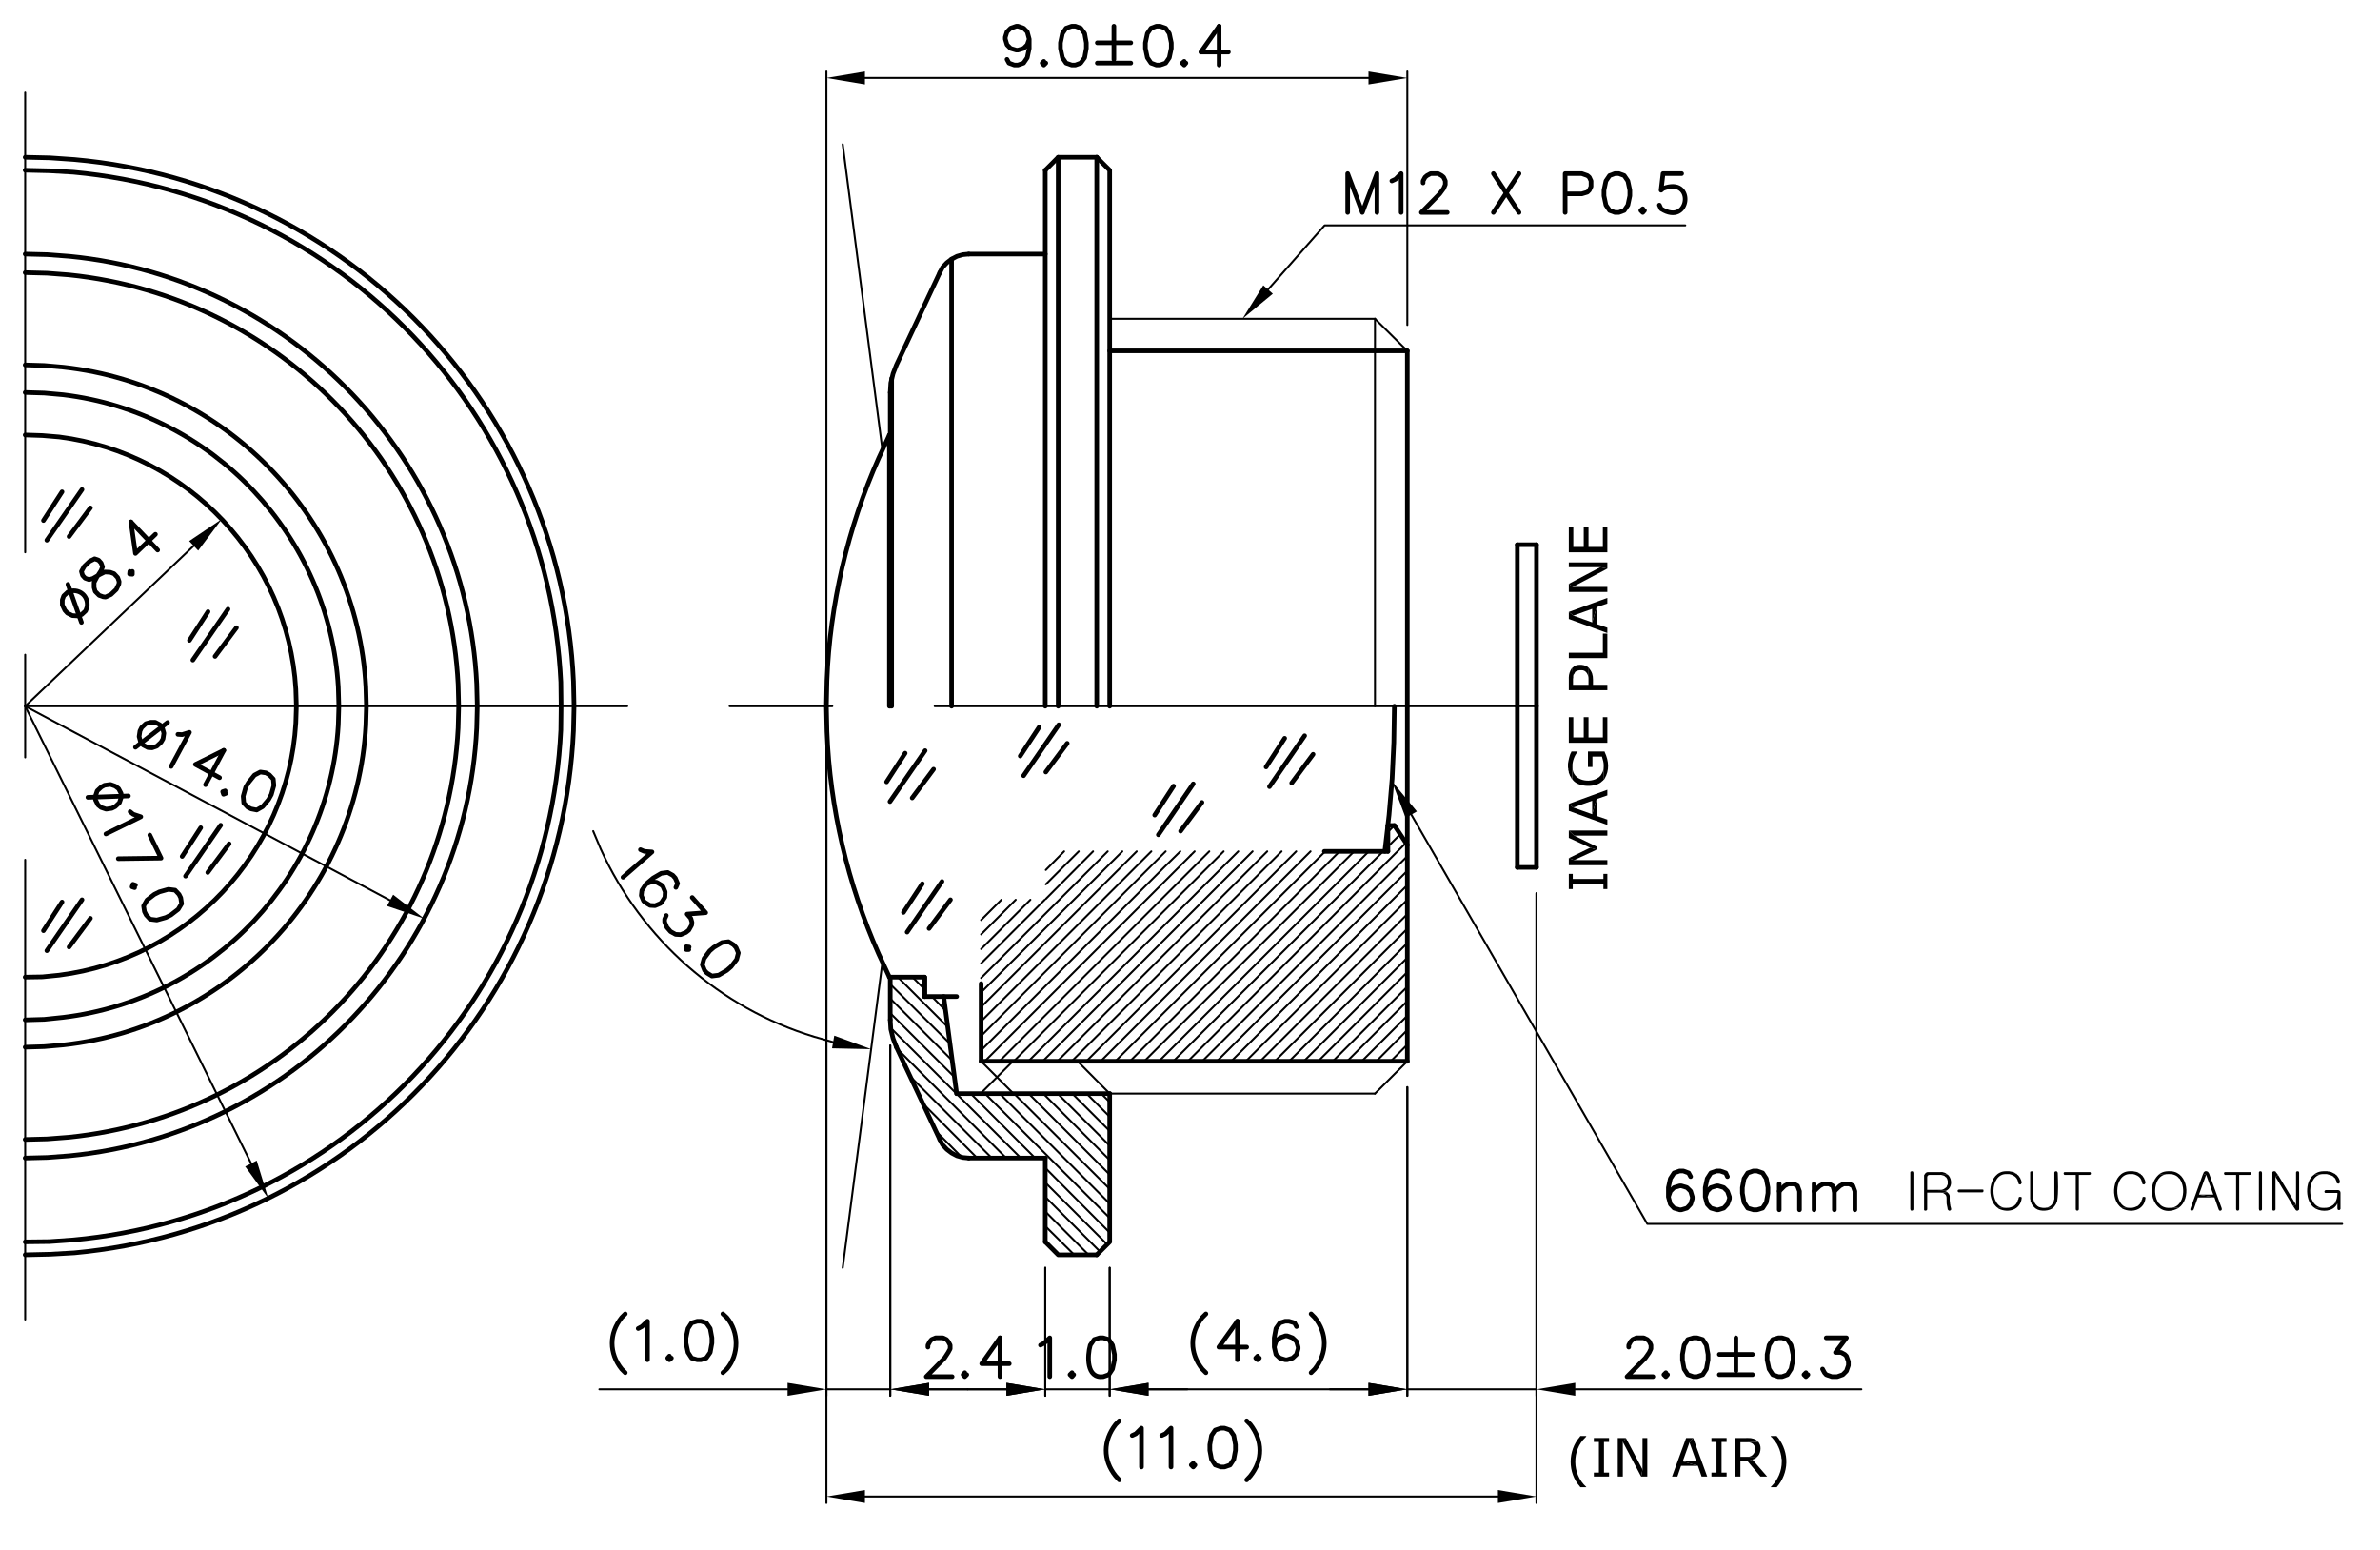 <?xml version="1.0" encoding="utf-8"?>
<!-- Generator: Adobe Illustrator 15.0.0, SVG Export Plug-In . SVG Version: 6.00 Build 0)  -->
<!DOCTYPE svg PUBLIC "-//W3C//DTD SVG 1.1//EN" "http://www.w3.org/Graphics/SVG/1.1/DTD/svg11.dtd">
<svg version="1.1" id="Layer_1" xmlns="http://www.w3.org/2000/svg" xmlns:xlink="http://www.w3.org/1999/xlink" x="0px" y="0px"
	 width="434.667px" height="283px" viewBox="0 0 434.667 283" enable-background="new 0 0 434.667 283" xml:space="preserve">
<path fill="none" stroke="#000000" stroke-width="0.84" stroke-linecap="round" stroke-linejoin="round" stroke-miterlimit="10" d="
	M162.436,79.434l-1.953,4.213c-5.639,12.66-8.934,26.792-9.454,40.641l-0.102,4.675"/>
<line fill="none" stroke="#000000" stroke-width="0.84" stroke-linecap="round" stroke-linejoin="round" stroke-miterlimit="10" x1="280.608" y1="128.964" x2="280.608" y2="99.472"/>
<line fill="none" stroke="#000000" stroke-width="0.84" stroke-linecap="round" stroke-linejoin="round" stroke-miterlimit="10" x1="277.114" y1="128.964" x2="277.114" y2="99.472"/>
<line fill="none" stroke="#000000" stroke-width="0.84" stroke-linecap="round" stroke-linejoin="round" stroke-miterlimit="10" x1="176.924" y1="46.397" x2="190.9" y2="46.397"/>
<polyline fill="none" stroke="#000000" stroke-width="0.84" stroke-linecap="round" stroke-linejoin="round" stroke-miterlimit="10" points="
	200.302,28.722 193.263,28.722 190.9,31.086 "/>
<line fill="none" stroke="#000000" stroke-width="0.36" stroke-linecap="round" stroke-linejoin="round" stroke-miterlimit="10" x1="202.667" y1="58.214" x2="251.117" y2="58.214"/>
<line fill="none" stroke="#000000" stroke-width="0.84" stroke-linecap="round" stroke-linejoin="round" stroke-miterlimit="10" x1="202.667" y1="64.072" x2="257.025" y2="64.072"/>
<line fill="none" stroke="#000000" stroke-width="0.84" stroke-linecap="round" stroke-linejoin="round" stroke-miterlimit="10" x1="277.114" y1="99.472" x2="280.608" y2="99.472"/>
<line fill="none" stroke="#000000" stroke-width="0.84" stroke-linecap="round" stroke-linejoin="round" stroke-miterlimit="10" x1="162.589" y1="128.964" x2="162.589" y2="71.676"/>
<polyline fill="none" stroke="#000000" stroke-width="0.84" stroke-linecap="round" stroke-linejoin="round" stroke-miterlimit="10" points="
	202.667,128.964 202.667,31.086 200.302,28.722 "/>
<line fill="none" stroke="#000000" stroke-width="0.84" stroke-linecap="round" stroke-linejoin="round" stroke-miterlimit="10" x1="190.9" y1="128.964" x2="190.9" y2="31.086"/>
<polyline fill="none" stroke="#000000" stroke-width="0.84" stroke-linecap="round" stroke-linejoin="round" stroke-miterlimit="10" points="
	171.632,49.788 163.72,66.641 163.103,68.233 162.693,69.929 162.589,71.676 "/>
<polyline fill="none" stroke="#000000" stroke-width="0.84" stroke-linecap="round" stroke-linejoin="round" stroke-miterlimit="10" points="
	176.924,46.397 175.846,46.5 174.767,46.808 173.791,47.322 172.917,47.989 172.146,48.812 171.632,49.788 "/>
<line fill="none" stroke="#000000" stroke-width="0.36" stroke-linecap="round" stroke-linejoin="round" stroke-miterlimit="10" x1="153.907" y1="26.358" x2="161.151" y2="82.106"/>
<line fill="none" stroke="#000000" stroke-width="0.84" stroke-linecap="round" stroke-linejoin="round" stroke-miterlimit="10" x1="257.025" y1="128.964" x2="257.025" y2="64.072"/>
<line fill="none" stroke="#000000" stroke-width="0.36" stroke-linecap="round" stroke-linejoin="round" stroke-miterlimit="10" x1="251.117" y1="58.214" x2="257.025" y2="64.072"/>
<path fill="none" stroke="#000000" stroke-width="0.84" stroke-linecap="round" stroke-linejoin="round" stroke-miterlimit="10" d="
	M150.927,128.964l0.102,4.624c0.533,13.916,3.792,27.917,9.454,40.642l1.953,4.213"/>
<polyline fill="none" stroke="#000000" stroke-width="0.84" stroke-linecap="round" stroke-linejoin="round" stroke-miterlimit="10" points="
	252.915,155.476 253.686,148.848 254.25,142.219 254.559,135.592 254.661,128.964 "/>
<line fill="none" stroke="#000000" stroke-width="0.84" stroke-linecap="round" stroke-linejoin="round" stroke-miterlimit="10" x1="280.608" y1="128.964" x2="280.608" y2="158.404"/>
<line fill="none" stroke="#000000" stroke-width="0.84" stroke-linecap="round" stroke-linejoin="round" stroke-miterlimit="10" x1="277.114" y1="128.964" x2="277.114" y2="158.404"/>
<line fill="none" stroke="#000000" stroke-width="0.36" stroke-linecap="round" stroke-linejoin="round" stroke-miterlimit="10" x1="257.025" y1="193.394" x2="256.666" y2="193.804"/>
<line fill="none" stroke="#000000" stroke-width="0.36" stroke-linecap="round" stroke-linejoin="round" stroke-miterlimit="10" x1="257.025" y1="190.773" x2="253.994" y2="193.804"/>
<line fill="none" stroke="#000000" stroke-width="0.36" stroke-linecap="round" stroke-linejoin="round" stroke-miterlimit="10" x1="257.025" y1="188.102" x2="251.373" y2="193.804"/>
<line fill="none" stroke="#000000" stroke-width="0.36" stroke-linecap="round" stroke-linejoin="round" stroke-miterlimit="10" x1="257.025" y1="185.481" x2="248.702" y2="193.804"/>
<line fill="none" stroke="#000000" stroke-width="0.36" stroke-linecap="round" stroke-linejoin="round" stroke-miterlimit="10" x1="257.025" y1="182.809" x2="246.03" y2="193.804"/>
<line fill="none" stroke="#000000" stroke-width="0.36" stroke-linecap="round" stroke-linejoin="round" stroke-miterlimit="10" x1="257.025" y1="180.189" x2="243.41" y2="193.804"/>
<line fill="none" stroke="#000000" stroke-width="0.36" stroke-linecap="round" stroke-linejoin="round" stroke-miterlimit="10" x1="257.025" y1="177.518" x2="240.737" y2="193.804"/>
<line fill="none" stroke="#000000" stroke-width="0.36" stroke-linecap="round" stroke-linejoin="round" stroke-miterlimit="10" x1="257.025" y1="174.896" x2="238.118" y2="193.804"/>
<line fill="none" stroke="#000000" stroke-width="0.36" stroke-linecap="round" stroke-linejoin="round" stroke-miterlimit="10" x1="257.025" y1="172.226" x2="235.446" y2="193.804"/>
<line fill="none" stroke="#000000" stroke-width="0.36" stroke-linecap="round" stroke-linejoin="round" stroke-miterlimit="10" x1="257.025" y1="169.605" x2="232.825" y2="193.804"/>
<line fill="none" stroke="#000000" stroke-width="0.36" stroke-linecap="round" stroke-linejoin="round" stroke-miterlimit="10" x1="257.025" y1="166.933" x2="230.154" y2="193.804"/>
<line fill="none" stroke="#000000" stroke-width="0.36" stroke-linecap="round" stroke-linejoin="round" stroke-miterlimit="10" x1="257.025" y1="164.313" x2="227.533" y2="193.804"/>
<line fill="none" stroke="#000000" stroke-width="0.36" stroke-linecap="round" stroke-linejoin="round" stroke-miterlimit="10" x1="257.025" y1="161.641" x2="224.862" y2="193.804"/>
<line fill="none" stroke="#000000" stroke-width="0.36" stroke-linecap="round" stroke-linejoin="round" stroke-miterlimit="10" x1="257.025" y1="159.021" x2="222.241" y2="193.804"/>
<line fill="none" stroke="#000000" stroke-width="0.36" stroke-linecap="round" stroke-linejoin="round" stroke-miterlimit="10" x1="257.025" y1="156.35" x2="219.569" y2="193.804"/>
<line fill="none" stroke="#000000" stroke-width="0.36" stroke-linecap="round" stroke-linejoin="round" stroke-miterlimit="10" x1="256.768" y1="153.935" x2="216.95" y2="193.804"/>
<line fill="none" stroke="#000000" stroke-width="0.36" stroke-linecap="round" stroke-linejoin="round" stroke-miterlimit="10" x1="255.741" y1="152.341" x2="253.48" y2="154.603"/>
<line fill="none" stroke="#000000" stroke-width="0.36" stroke-linecap="round" stroke-linejoin="round" stroke-miterlimit="10" x1="252.606" y1="155.476" x2="214.278" y2="193.804"/>
<line fill="none" stroke="#000000" stroke-width="0.36" stroke-linecap="round" stroke-linejoin="round" stroke-miterlimit="10" x1="254.661" y1="150.749" x2="253.48" y2="151.93"/>
<line fill="none" stroke="#000000" stroke-width="0.36" stroke-linecap="round" stroke-linejoin="round" stroke-miterlimit="10" x1="249.986" y1="155.476" x2="211.658" y2="193.804"/>
<line fill="none" stroke="#000000" stroke-width="0.36" stroke-linecap="round" stroke-linejoin="round" stroke-miterlimit="10" x1="247.314" y1="155.476" x2="208.985" y2="193.804"/>
<line fill="none" stroke="#000000" stroke-width="0.36" stroke-linecap="round" stroke-linejoin="round" stroke-miterlimit="10" x1="244.643" y1="155.476" x2="206.365" y2="193.804"/>
<line fill="none" stroke="#000000" stroke-width="0.36" stroke-linecap="round" stroke-linejoin="round" stroke-miterlimit="10" x1="242.022" y1="155.476" x2="203.693" y2="193.804"/>
<line fill="none" stroke="#000000" stroke-width="0.36" stroke-linecap="round" stroke-linejoin="round" stroke-miterlimit="10" x1="239.351" y1="155.476" x2="201.022" y2="193.804"/>
<line fill="none" stroke="#000000" stroke-width="0.36" stroke-linecap="round" stroke-linejoin="round" stroke-miterlimit="10" x1="236.73" y1="155.476" x2="198.401" y2="193.804"/>
<line fill="none" stroke="#000000" stroke-width="0.36" stroke-linecap="round" stroke-linejoin="round" stroke-miterlimit="10" x1="234.058" y1="155.476" x2="195.729" y2="193.804"/>
<line fill="none" stroke="#000000" stroke-width="0.36" stroke-linecap="round" stroke-linejoin="round" stroke-miterlimit="10" x1="231.438" y1="155.476" x2="193.11" y2="193.804"/>
<line fill="none" stroke="#000000" stroke-width="0.36" stroke-linecap="round" stroke-linejoin="round" stroke-miterlimit="10" x1="228.766" y1="155.476" x2="190.437" y2="193.804"/>
<line fill="none" stroke="#000000" stroke-width="0.36" stroke-linecap="round" stroke-linejoin="round" stroke-miterlimit="10" x1="226.146" y1="155.476" x2="187.817" y2="193.804"/>
<line fill="none" stroke="#000000" stroke-width="0.36" stroke-linecap="round" stroke-linejoin="round" stroke-miterlimit="10" x1="223.474" y1="155.476" x2="185.145" y2="193.804"/>
<line fill="none" stroke="#000000" stroke-width="0.36" stroke-linecap="round" stroke-linejoin="round" stroke-miterlimit="10" x1="220.854" y1="155.476" x2="182.525" y2="193.804"/>
<line fill="none" stroke="#000000" stroke-width="0.36" stroke-linecap="round" stroke-linejoin="round" stroke-miterlimit="10" x1="218.182" y1="155.476" x2="217.462" y2="156.195"/>
<line fill="none" stroke="#000000" stroke-width="0.36" stroke-linecap="round" stroke-linejoin="round" stroke-miterlimit="10" x1="179.853" y1="193.804" x2="217.462" y2="156.195"/>
<polyline fill="none" stroke="#000000" stroke-width="0.36" stroke-linecap="round" stroke-linejoin="round" stroke-miterlimit="10" points="
	215.562,155.476 212.583,158.404 179.186,191.801 "/>
<line fill="none" stroke="#000000" stroke-width="0.36" stroke-linecap="round" stroke-linejoin="round" stroke-miterlimit="10" x1="212.89" y1="155.476" x2="179.186" y2="189.181"/>
<polyline fill="none" stroke="#000000" stroke-width="0.36" stroke-linecap="round" stroke-linejoin="round" stroke-miterlimit="10" points="
	210.269,155.476 209.705,156.041 179.186,186.509 "/>
<line fill="none" stroke="#000000" stroke-width="0.36" stroke-linecap="round" stroke-linejoin="round" stroke-miterlimit="10" x1="207.598" y1="155.476" x2="179.186" y2="183.888"/>
<line fill="none" stroke="#000000" stroke-width="0.36" stroke-linecap="round" stroke-linejoin="round" stroke-miterlimit="10" x1="204.977" y1="155.476" x2="179.186" y2="181.217"/>
<line fill="none" stroke="#000000" stroke-width="0.36" stroke-linecap="round" stroke-linejoin="round" stroke-miterlimit="10" x1="202.306" y1="155.476" x2="179.186" y2="178.596"/>
<line fill="none" stroke="#000000" stroke-width="0.36" stroke-linecap="round" stroke-linejoin="round" stroke-miterlimit="10" x1="199.634" y1="155.476" x2="191.002" y2="164.159"/>
<line fill="none" stroke="#000000" stroke-width="0.36" stroke-linecap="round" stroke-linejoin="round" stroke-miterlimit="10" x1="190.797" y1="164.313" x2="179.186" y2="175.924"/>
<line fill="none" stroke="#000000" stroke-width="0.36" stroke-linecap="round" stroke-linejoin="round" stroke-miterlimit="10" x1="197.014" y1="155.476" x2="191.002" y2="161.487"/>
<line fill="none" stroke="#000000" stroke-width="0.36" stroke-linecap="round" stroke-linejoin="round" stroke-miterlimit="10" x1="188.177" y1="164.313" x2="179.186" y2="173.304"/>
<line fill="none" stroke="#000000" stroke-width="0.36" stroke-linecap="round" stroke-linejoin="round" stroke-miterlimit="10" x1="194.342" y1="155.476" x2="191.002" y2="158.867"/>
<line fill="none" stroke="#000000" stroke-width="0.36" stroke-linecap="round" stroke-linejoin="round" stroke-miterlimit="10" x1="185.504" y1="164.313" x2="179.186" y2="170.633"/>
<line fill="none" stroke="#000000" stroke-width="0.36" stroke-linecap="round" stroke-linejoin="round" stroke-miterlimit="10" x1="182.884" y1="164.313" x2="179.186" y2="168.013"/>
<line fill="none" stroke="#000000" stroke-width="0.84" stroke-linecap="round" stroke-linejoin="round" stroke-miterlimit="10" x1="241.868" y1="155.476" x2="253.48" y2="155.476"/>
<line fill="none" stroke="#000000" stroke-width="0.36" stroke-linecap="round" stroke-linejoin="round" stroke-miterlimit="10" x1="201.124" y1="199.713" x2="202.667" y2="201.254"/>
<line fill="none" stroke="#000000" stroke-width="0.36" stroke-linecap="round" stroke-linejoin="round" stroke-miterlimit="10" x1="198.453" y1="199.713" x2="202.667" y2="203.926"/>
<line fill="none" stroke="#000000" stroke-width="0.36" stroke-linecap="round" stroke-linejoin="round" stroke-miterlimit="10" x1="195.833" y1="199.713" x2="202.667" y2="206.546"/>
<line fill="none" stroke="#000000" stroke-width="0.36" stroke-linecap="round" stroke-linejoin="round" stroke-miterlimit="10" x1="193.161" y1="199.713" x2="202.667" y2="209.218"/>
<line fill="none" stroke="#000000" stroke-width="0.36" stroke-linecap="round" stroke-linejoin="round" stroke-miterlimit="10" x1="190.541" y1="199.713" x2="202.667" y2="211.839"/>
<line fill="none" stroke="#000000" stroke-width="0.36" stroke-linecap="round" stroke-linejoin="round" stroke-miterlimit="10" x1="166.649" y1="178.442" x2="168.858" y2="180.652"/>
<line fill="none" stroke="#000000" stroke-width="0.36" stroke-linecap="round" stroke-linejoin="round" stroke-miterlimit="10" x1="187.868" y1="199.713" x2="202.667" y2="214.511"/>
<line fill="none" stroke="#000000" stroke-width="0.36" stroke-linecap="round" stroke-linejoin="round" stroke-miterlimit="10" x1="170.195" y1="181.987" x2="172.711" y2="184.556"/>
<line fill="none" stroke="#000000" stroke-width="0.36" stroke-linecap="round" stroke-linejoin="round" stroke-miterlimit="10" x1="163.977" y1="178.442" x2="173.123" y2="187.587"/>
<line fill="none" stroke="#000000" stroke-width="0.36" stroke-linecap="round" stroke-linejoin="round" stroke-miterlimit="10" x1="185.197" y1="199.713" x2="202.667" y2="217.131"/>
<line fill="none" stroke="#000000" stroke-width="0.36" stroke-linecap="round" stroke-linejoin="round" stroke-miterlimit="10" x1="162.589" y1="179.727" x2="173.534" y2="190.619"/>
<line fill="none" stroke="#000000" stroke-width="0.36" stroke-linecap="round" stroke-linejoin="round" stroke-miterlimit="10" x1="182.576" y1="199.713" x2="202.667" y2="219.803"/>
<line fill="none" stroke="#000000" stroke-width="0.36" stroke-linecap="round" stroke-linejoin="round" stroke-miterlimit="10" x1="162.589" y1="182.347" x2="173.944" y2="193.702"/>
<line fill="none" stroke="#000000" stroke-width="0.36" stroke-linecap="round" stroke-linejoin="round" stroke-miterlimit="10" x1="179.905" y1="199.713" x2="202.667" y2="222.423"/>
<line fill="none" stroke="#000000" stroke-width="0.36" stroke-linecap="round" stroke-linejoin="round" stroke-miterlimit="10" x1="162.589" y1="185.019" x2="174.356" y2="196.733"/>
<line fill="none" stroke="#000000" stroke-width="0.36" stroke-linecap="round" stroke-linejoin="round" stroke-miterlimit="10" x1="190.9" y1="213.277" x2="202.667" y2="225.095"/>
<line fill="none" stroke="#000000" stroke-width="0.36" stroke-linecap="round" stroke-linejoin="round" stroke-miterlimit="10" x1="177.284" y1="199.713" x2="189.05" y2="211.479"/>
<line fill="none" stroke="#000000" stroke-width="0.36" stroke-linecap="round" stroke-linejoin="round" stroke-miterlimit="10" x1="162.693" y1="187.742" x2="186.429" y2="211.479"/>
<line fill="none" stroke="#000000" stroke-width="0.36" stroke-linecap="round" stroke-linejoin="round" stroke-miterlimit="10" x1="190.9" y1="215.949" x2="202.203" y2="227.253"/>
<line fill="none" stroke="#000000" stroke-width="0.36" stroke-linecap="round" stroke-linejoin="round" stroke-miterlimit="10" x1="163.874" y1="191.544" x2="183.758" y2="211.479"/>
<line fill="none" stroke="#000000" stroke-width="0.36" stroke-linecap="round" stroke-linejoin="round" stroke-miterlimit="10" x1="190.9" y1="218.569" x2="200.918" y2="228.589"/>
<line fill="none" stroke="#000000" stroke-width="0.36" stroke-linecap="round" stroke-linejoin="round" stroke-miterlimit="10" x1="166.186" y1="196.528" x2="181.137" y2="211.479"/>
<line fill="none" stroke="#000000" stroke-width="0.36" stroke-linecap="round" stroke-linejoin="round" stroke-miterlimit="10" x1="190.9" y1="221.241" x2="198.813" y2="229.154"/>
<line fill="none" stroke="#000000" stroke-width="0.36" stroke-linecap="round" stroke-linejoin="round" stroke-miterlimit="10" x1="168.549" y1="201.511" x2="178.465" y2="211.479"/>
<line fill="none" stroke="#000000" stroke-width="0.36" stroke-linecap="round" stroke-linejoin="round" stroke-miterlimit="10" x1="190.9" y1="223.913" x2="196.192" y2="229.154"/>
<line fill="none" stroke="#000000" stroke-width="0.36" stroke-linecap="round" stroke-linejoin="round" stroke-miterlimit="10" x1="170.862" y1="206.495" x2="175.692" y2="211.376"/>
<line fill="none" stroke="#000000" stroke-width="0.36" stroke-linecap="round" stroke-linejoin="round" stroke-miterlimit="10" x1="190.9" y1="226.534" x2="193.52" y2="229.154"/>
<line fill="none" stroke="#000000" stroke-width="0.84" stroke-linecap="round" stroke-linejoin="round" stroke-miterlimit="10" x1="174.715" y1="199.713" x2="202.667" y2="199.713"/>
<polyline fill="none" stroke="#000000" stroke-width="0.36" stroke-linecap="round" stroke-linejoin="round" stroke-miterlimit="10" points="
	184.991,193.804 196.808,193.804 202.667,199.713 "/>
<line fill="none" stroke="#000000" stroke-width="0.84" stroke-linecap="round" stroke-linejoin="round" stroke-miterlimit="10" x1="176.924" y1="211.479" x2="190.9" y2="211.479"/>
<polyline fill="none" stroke="#000000" stroke-width="0.84" stroke-linecap="round" stroke-linejoin="round" stroke-miterlimit="10" points="
	200.302,229.154 193.263,229.154 190.9,226.791 "/>
<polyline fill="none" stroke="#000000" stroke-width="0.36" stroke-linecap="round" stroke-linejoin="round" stroke-miterlimit="10" points="
	251.117,199.713 185.094,199.713 179.186,193.804 "/>
<line fill="none" stroke="#000000" stroke-width="0.84" stroke-linecap="round" stroke-linejoin="round" stroke-miterlimit="10" x1="179.186" y1="193.804" x2="257.025" y2="193.804"/>
<line fill="none" stroke="#000000" stroke-width="0.36" stroke-linecap="round" stroke-linejoin="round" stroke-miterlimit="10" x1="179.083" y1="199.713" x2="184.991" y2="193.804"/>
<line fill="none" stroke="#000000" stroke-width="0.84" stroke-linecap="round" stroke-linejoin="round" stroke-miterlimit="10" x1="253.48" y1="150.749" x2="254.661" y2="150.749"/>
<line fill="none" stroke="#000000" stroke-width="0.84" stroke-linecap="round" stroke-linejoin="round" stroke-miterlimit="10" x1="277.114" y1="158.404" x2="280.608" y2="158.404"/>
<line fill="none" stroke="#000000" stroke-width="0.84" stroke-linecap="round" stroke-linejoin="round" stroke-miterlimit="10" x1="172.352" y1="181.987" x2="174.715" y2="199.713"/>
<line fill="none" stroke="#000000" stroke-width="0.84" stroke-linecap="round" stroke-linejoin="round" stroke-miterlimit="10" x1="168.858" y1="178.442" x2="168.858" y2="181.987"/>
<line fill="none" stroke="#000000" stroke-width="0.84" stroke-linecap="round" stroke-linejoin="round" stroke-miterlimit="10" x1="162.589" y1="178.442" x2="162.589" y2="186.252"/>
<polyline fill="none" stroke="#000000" stroke-width="0.84" stroke-linecap="round" stroke-linejoin="round" stroke-miterlimit="10" points="
	202.667,199.713 202.667,226.791 200.302,229.154 "/>
<line fill="none" stroke="#000000" stroke-width="0.84" stroke-linecap="round" stroke-linejoin="round" stroke-miterlimit="10" x1="190.9" y1="211.479" x2="190.9" y2="226.791"/>
<line fill="none" stroke="#000000" stroke-width="0.84" stroke-linecap="round" stroke-linejoin="round" stroke-miterlimit="10" x1="163.72" y1="191.235" x2="171.632" y2="208.088"/>
<polyline fill="none" stroke="#000000" stroke-width="0.84" stroke-linecap="round" stroke-linejoin="round" stroke-miterlimit="10" points="
	162.589,186.252 162.693,187.947 163.103,189.643 163.72,191.235 "/>
<polyline fill="none" stroke="#000000" stroke-width="0.84" stroke-linecap="round" stroke-linejoin="round" stroke-miterlimit="10" points="
	171.632,208.088 172.146,209.064 172.917,209.886 173.791,210.554 174.767,211.068 175.846,211.376 176.924,211.479 "/>
<path fill="none" stroke="#000000" stroke-width="0.84" stroke-linecap="round" stroke-linejoin="round" stroke-miterlimit="10" d="
	M168.858,178.442v3.545V178.442z"/>
<line fill="none" stroke="#000000" stroke-width="0.84" stroke-linecap="round" stroke-linejoin="round" stroke-miterlimit="10" x1="168.858" y1="181.987" x2="174.715" y2="181.987"/>
<polyline fill="none" stroke="#000000" stroke-width="0.84" stroke-linecap="round" stroke-linejoin="round" stroke-miterlimit="10" points="
	162.436,178.442 168.858,178.442 168.858,181.987 "/>
<line fill="none" stroke="#000000" stroke-width="0.36" stroke-linecap="round" stroke-linejoin="round" stroke-miterlimit="10" x1="153.907" y1="231.518" x2="161.151" y2="175.771"/>
<line fill="none" stroke="#000000" stroke-width="0.84" stroke-linecap="round" stroke-linejoin="round" stroke-miterlimit="10" x1="253.48" y1="150.749" x2="253.48" y2="155.476"/>
<line fill="none" stroke="#000000" stroke-width="0.84" stroke-linecap="round" stroke-linejoin="round" stroke-miterlimit="10" x1="254.661" y1="150.749" x2="257.025" y2="154.294"/>
<line fill="none" stroke="#000000" stroke-width="0.84" stroke-linecap="round" stroke-linejoin="round" stroke-miterlimit="10" x1="257.025" y1="128.964" x2="257.025" y2="193.804"/>
<line fill="none" stroke="#000000" stroke-width="0.84" stroke-linecap="round" stroke-linejoin="round" stroke-miterlimit="10" x1="179.186" y1="179.624" x2="179.186" y2="193.804"/>
<line fill="none" stroke="#000000" stroke-width="0.36" stroke-linecap="round" stroke-linejoin="round" stroke-miterlimit="10" x1="251.117" y1="199.713" x2="257.025" y2="193.804"/>
<line fill="none" stroke="#000000" stroke-width="0.84" stroke-linecap="round" stroke-linejoin="round" stroke-miterlimit="10" x1="193.263" y1="28.722" x2="193.263" y2="128.964"/>
<line fill="none" stroke="#000000" stroke-width="0.84" stroke-linecap="round" stroke-linejoin="round" stroke-miterlimit="10" x1="200.302" y1="28.722" x2="200.302" y2="128.964"/>
<line fill="none" stroke="#000000" stroke-width="0.84" stroke-linecap="round" stroke-linejoin="round" stroke-miterlimit="10" x1="173.791" y1="47.322" x2="173.791" y2="128.964"/>
<line fill="none" stroke="#000000" stroke-width="0.84" stroke-linecap="round" stroke-linejoin="round" stroke-miterlimit="10" x1="162.847" y1="69.106" x2="162.847" y2="128.964"/>
<polyline fill="none" stroke="#000000" stroke-width="0.84" stroke-linecap="round" stroke-linejoin="round" stroke-miterlimit="10" points="
	162.589,79.434 162.436,79.434 162.436,128.964 "/>
<line fill="none" stroke="#000000" stroke-width="0.36" stroke-linecap="round" stroke-linejoin="round" stroke-miterlimit="10" x1="251.117" y1="58.214" x2="251.117" y2="128.964"/>
<path fill-rule="evenodd" clip-rule="evenodd" d="M289.703,262.242h-1.08l-0.102,0.154c-2.21,2.526-2.236,6.562,0,9.043l0.102,0.154
	h1.08v-0.052c-2.623-2.342-2.679-6.733-0.104-9.095l0.104-0.153"/>
<polyline fill-rule="evenodd" clip-rule="evenodd" points="293.865,262.603 291.089,262.603 291.089,263.321 292.014,263.321 
	292.014,268.922 291.089,268.922 291.089,269.642 293.865,269.642 293.865,268.922 292.94,268.922 292.94,263.321 293.865,263.321 
	"/>
<polyline fill-rule="evenodd" clip-rule="evenodd" points="296.947,262.603 295.457,262.603 295.457,269.642 296.381,269.642 
	296.381,263.321 "/>
<polyline fill-rule="evenodd" clip-rule="evenodd" points="296.947,262.603 296.381,263.321 299.721,269.642 299.978,268.356 "/>
<polyline fill-rule="evenodd" clip-rule="evenodd" points="300.851,262.603 299.978,262.603 299.978,268.356 299.721,269.642 
	300.851,269.642 "/>
<polyline fill-rule="evenodd" clip-rule="evenodd" points="309.226,262.603 307.942,262.603 305.373,269.642 306.35,269.642 
	307.017,267.688 310.099,267.688 307.325,266.866 308.558,263.425 "/>
<polyline fill-rule="evenodd" clip-rule="evenodd" points="309.226,262.603 308.558,263.425 309.792,266.866 307.325,266.866 
	310.099,267.688 310.767,269.642 311.795,269.642 "/>
<polyline fill-rule="evenodd" clip-rule="evenodd" points="315.34,262.603 312.566,262.603 312.566,263.321 313.491,263.321 
	313.491,268.922 312.566,268.922 312.566,269.642 315.34,269.642 315.34,268.922 314.416,268.922 314.416,263.321 315.34,263.321 
	"/>
<polyline fill-rule="evenodd" clip-rule="evenodd" points="320.068,266.558 319.143,266.815 321.505,269.642 322.74,269.642 "/>
<path fill-rule="evenodd" clip-rule="evenodd" d="M321.146,263.321l-2.209,0.052h0.103c2.239-0.11,1.876,2.968-0.257,2.671h-0.925
	h3.031c0.662-0.444,0.846-1.829,0.411-2.466l-0.051-0.103"/>
<path fill-rule="evenodd" clip-rule="evenodd" d="M318.886,262.603h-2.004v7.039h0.976v-2.826h1.285
	c0.523-0.114,1.176-0.306,1.644-0.617l0.103-0.154h-3.031v-2.671h1.079l2.209-0.052l-0.103-0.103
	c-0.335-0.426-1.226-0.66-1.747-0.616h-0.206"/>
<path fill-rule="evenodd" clip-rule="evenodd" d="M324.486,262.242h-1.079v0.052l0.052,0.103l0.154,0.104
	c0.396,0.525,0.914,0.997,1.13,1.644l0.051,0.051l0.053,0.154c0.191,0.313,0.539,1.626,0.513,2.004l0.052,0.154v0.41
	c0.015,1.69-0.721,3.358-1.901,4.522l-0.103,0.103v0.052h1.079c2.261-2.588,2.355-6.305,0.257-9.043l-0.153-0.154"/>
<polyline fill-rule="evenodd" clip-rule="evenodd" points="286.517,159.586 286.517,162.36 287.236,162.36 287.236,161.436 
	292.835,161.436 292.835,162.36 293.556,162.36 293.556,159.586 292.835,159.586 292.835,160.511 287.236,160.511 287.236,159.586 
	"/>
<polyline fill-rule="evenodd" clip-rule="evenodd" points="286.517,151.674 286.517,153.009 290.421,154.808 291.603,155.167 
	291.603,154.603 287.493,152.598 "/>
<polyline fill-rule="evenodd" clip-rule="evenodd" points="286.517,151.674 287.493,152.598 293.556,152.598 293.556,151.674 "/>
<polyline fill-rule="evenodd" clip-rule="evenodd" points="286.517,156.709 286.517,157.994 293.556,157.994 293.556,157.069 
	287.493,157.069 "/>
<polyline fill-rule="evenodd" clip-rule="evenodd" points="286.517,156.709 287.493,157.069 291.603,155.167 290.421,154.808 "/>
<polyline fill-rule="evenodd" clip-rule="evenodd" points="286.517,146.792 286.517,148.077 293.556,150.646 293.556,149.669 
	291.603,149.001 291.603,145.919 290.781,148.693 287.338,147.46 "/>
<polyline fill-rule="evenodd" clip-rule="evenodd" points="286.517,146.792 287.338,147.46 290.781,146.227 290.781,148.693 
	291.603,145.919 293.556,145.25 293.556,144.224 "/>
<path fill-rule="evenodd" clip-rule="evenodd" d="M290.011,137.236v2.826h0.821v-1.901h1.747v0.051
	c0.168,0.538,0.334,1.076,0.308,1.644l0.053,2.518l0.102-0.155c0.941-1.544,0.791-3.25,0.052-4.829l-0.052-0.154"/>
<path fill-rule="evenodd" clip-rule="evenodd" d="M287.133,142.271l0.103,0.154c1.065,1.399,4.271,1.438,5.396,0.206l0.153-0.103
	v-0.051l0.155-0.103l-0.053-2.518v0.103c-0.035,0.814-0.158,1.083-0.616,1.747l-0.154,0.103v0.051l-0.154,0.103
	c-1.592,1.184-4.736,0.608-4.778-1.747v-0.257"/>
<path fill-rule="evenodd" clip-rule="evenodd" d="M286.363,139.805v0.359l0.051,0.206v0.205l0.104,0.412v0.154l0.102,0.206
	l0.104,0.309l0.205,0.308l0.052,0.154l0.154,0.154l0.051-2.312c-0.076-0.777,0.371-2.06,0.925-2.62v-0.103h-1.13v0.103
	c-0.312,0.405-0.534,1.586-0.616,2.106v0.205"/>
<polyline fill-rule="evenodd" clip-rule="evenodd" points="286.517,130.967 286.517,135.643 293.556,135.643 293.556,130.967 
	292.734,130.967 292.734,134.667 290.113,134.667 290.113,130.967 289.24,130.967 289.24,134.667 287.338,134.667 287.338,130.967 
	"/>
<path fill-rule="evenodd" clip-rule="evenodd" d="M287.184,121.925l0.104,2.208v-0.154l0.051-0.206v-0.359l0.052-0.205l0.206-0.309
	v-0.052l0.102-0.154l0.309-0.206h0.051l0.206-0.051l0.206-0.051h0.359c0.845-0.037,1.316,0.896,1.284,1.644v1.027l0.052-3.083
	c-0.557-0.645-1.992-0.749-2.672-0.309l-0.154,0.155"/>
<path fill-rule="evenodd" clip-rule="evenodd" d="M286.517,124.083v1.953h7.039v-0.977h-2.62v-0.925
	c-0.006-0.877-0.174-1.424-0.721-2.106l-0.051-0.051l-0.052,3.083h-2.825v-0.925l-0.104-2.208l-0.153,0.154
	c-0.302,0.44-0.509,1.051-0.514,1.593v0.205"/>
<polyline fill-rule="evenodd" clip-rule="evenodd" points="286.517,119.202 286.517,120.178 293.556,120.178 293.556,115.708 
	292.734,115.708 292.734,119.202 "/>
<polyline fill-rule="evenodd" clip-rule="evenodd" points="286.517,111.751 286.517,113.036 293.556,115.605 293.556,114.629 
	291.603,113.96 291.603,110.878 290.781,113.653 287.338,112.419 "/>
<polyline fill-rule="evenodd" clip-rule="evenodd" points="286.517,111.751 287.338,112.419 290.781,111.187 290.781,113.653 
	291.603,110.878 293.556,110.21 293.556,109.182 "/>
<polyline fill-rule="evenodd" clip-rule="evenodd" points="286.517,106.613 286.517,108.104 293.556,108.104 293.556,107.179 
	287.236,107.179 "/>
<polyline fill-rule="evenodd" clip-rule="evenodd" points="286.517,106.613 287.236,107.179 293.556,103.839 292.271,103.582 "/>
<polyline fill-rule="evenodd" clip-rule="evenodd" points="286.517,102.709 286.517,103.582 292.271,103.582 293.556,103.839 
	293.556,102.709 "/>
<polyline fill-rule="evenodd" clip-rule="evenodd" points="286.517,96.184 286.517,100.859 293.556,100.859 293.556,96.184 
	292.734,96.184 292.734,99.883 290.113,99.883 290.113,96.184 289.24,96.184 289.24,99.883 287.338,99.883 287.338,96.184 "/>
<line fill="none" stroke="#000000" stroke-width="0.84" stroke-linecap="round" stroke-linejoin="round" stroke-miterlimit="10" x1="168.961" y1="137.082" x2="162.539" y2="146.381"/>
<line fill="none" stroke="#000000" stroke-width="0.84" stroke-linecap="round" stroke-linejoin="round" stroke-miterlimit="10" x1="165.312" y1="137.544" x2="161.922" y2="142.785"/>
<line fill="none" stroke="#000000" stroke-width="0.84" stroke-linecap="round" stroke-linejoin="round" stroke-miterlimit="10" x1="170.502" y1="140.472" x2="166.597" y2="145.713"/>
<line fill="none" stroke="#000000" stroke-width="0.84" stroke-linecap="round" stroke-linejoin="round" stroke-miterlimit="10" x1="172.043" y1="160.973" x2="165.672" y2="170.221"/>
<line fill="none" stroke="#000000" stroke-width="0.84" stroke-linecap="round" stroke-linejoin="round" stroke-miterlimit="10" x1="168.447" y1="161.384" x2="165.004" y2="166.625"/>
<line fill="none" stroke="#000000" stroke-width="0.84" stroke-linecap="round" stroke-linejoin="round" stroke-miterlimit="10" x1="173.584" y1="164.313" x2="169.68" y2="169.554"/>
<line fill="none" stroke="#000000" stroke-width="0.84" stroke-linecap="round" stroke-linejoin="round" stroke-miterlimit="10" x1="193.366" y1="132.355" x2="186.943" y2="141.655"/>
<line fill="none" stroke="#000000" stroke-width="0.84" stroke-linecap="round" stroke-linejoin="round" stroke-miterlimit="10" x1="189.769" y1="132.817" x2="186.328" y2="138.058"/>
<line fill="none" stroke="#000000" stroke-width="0.84" stroke-linecap="round" stroke-linejoin="round" stroke-miterlimit="10" x1="194.908" y1="135.746" x2="191.002" y2="140.987"/>
<line fill="none" stroke="#000000" stroke-width="0.84" stroke-linecap="round" stroke-linejoin="round" stroke-miterlimit="10" x1="217.925" y1="143.144" x2="211.554" y2="152.444"/>
<line fill="none" stroke="#000000" stroke-width="0.84" stroke-linecap="round" stroke-linejoin="round" stroke-miterlimit="10" x1="214.329" y1="143.556" x2="210.886" y2="148.848"/>
<line fill="none" stroke="#000000" stroke-width="0.84" stroke-linecap="round" stroke-linejoin="round" stroke-miterlimit="10" x1="219.518" y1="146.536" x2="215.613" y2="151.776"/>
<line fill="none" stroke="#000000" stroke-width="0.84" stroke-linecap="round" stroke-linejoin="round" stroke-miterlimit="10" x1="238.271" y1="134.358" x2="231.849" y2="143.659"/>
<line fill="none" stroke="#000000" stroke-width="0.84" stroke-linecap="round" stroke-linejoin="round" stroke-miterlimit="10" x1="234.624" y1="134.821" x2="231.233" y2="140.062"/>
<line fill="none" stroke="#000000" stroke-width="0.84" stroke-linecap="round" stroke-linejoin="round" stroke-miterlimit="10" x1="239.812" y1="137.75" x2="235.908" y2="142.99"/>
<line fill="none" stroke="#000000" stroke-width="0.36" stroke-linecap="round" stroke-linejoin="round" stroke-miterlimit="10" x1="4.598" y1="16.905" x2="4.598" y2="100.859"/>
<line fill="none" stroke="#000000" stroke-width="0.36" stroke-linecap="round" stroke-linejoin="round" stroke-miterlimit="10" x1="4.598" y1="119.561" x2="4.598" y2="138.315"/>
<line fill="none" stroke="#000000" stroke-width="0.36" stroke-linecap="round" stroke-linejoin="round" stroke-miterlimit="10" x1="4.598" y1="157.017" x2="4.598" y2="240.971"/>
<path fill="none" stroke="#000000" stroke-width="0.84" stroke-linecap="round" stroke-linejoin="round" stroke-miterlimit="10" d="
	M4.598,178.442l3.134-0.052l3.083-0.308c23.529-2.983,41.793-22.338,43.211-46.037l0.102-3.083l-0.102-3.134
	c-1.418-23.698-19.682-43.054-43.211-46.036l-3.083-0.257l-3.134-0.103"/>
<path fill="none" stroke="#000000" stroke-width="0.84" stroke-linecap="round" stroke-linejoin="round" stroke-miterlimit="10" d="
	M4.598,186.252l3.493-0.103l3.443-0.36c27.426-3.297,48.622-25.806,50.249-53.384l0.103-3.442l-0.103-3.494
	c-1.627-27.576-22.825-50.09-50.249-53.383l-3.443-0.309l-3.493-0.103"/>
<path fill="none" stroke="#000000" stroke-width="0.84" stroke-linecap="round" stroke-linejoin="round" stroke-miterlimit="10" d="
	M4.598,191.235l3.493-0.103l3.494-0.308c30.075-3.301,53.597-28.116,55.233-58.367l0.103-3.494l-0.103-3.494
	C65.212,95.22,41.67,70.342,11.585,67.052l-3.494-0.308l-3.493-0.103"/>
<path fill="none" stroke="#000000" stroke-width="0.84" stroke-linecap="round" stroke-linejoin="round" stroke-miterlimit="10" d="
	M4.598,208.088l4.008-0.103l4.008-0.309c38.933-3.982,69.004-35.613,71.057-74.706l0.104-4.007l-0.104-4.007
	c-2.01-39.091-32.122-70.769-71.057-74.758l-4.008-0.308l-4.008-0.103"/>
<path fill="none" stroke="#000000" stroke-width="0.84" stroke-linecap="round" stroke-linejoin="round" stroke-miterlimit="10" d="
	M4.598,211.479l4.059-0.103l4.06-0.309c40.693-3.975,72.353-37.261,74.347-78.097l0.102-4.007l-0.102-4.059
	C85.091,84.104,53.37,50.769,12.716,46.808L8.657,46.5l-4.059-0.103"/>
<path fill="none" stroke="#000000" stroke-width="0.84" stroke-linecap="round" stroke-linejoin="round" stroke-miterlimit="10" d="
	M4.598,226.791l4.419-0.052l4.367-0.308c48.892-4.513,86.691-44.054,89.04-93.101l0.052-4.367l-0.052-4.419
	c-2.352-49.039-40.148-88.592-89.04-93.1l-4.367-0.256l-4.419-0.104"/>
<path fill="none" stroke="#000000" stroke-width="0.84" stroke-linecap="round" stroke-linejoin="round" stroke-miterlimit="10" d="
	M4.598,229.154l4.521-0.104l4.47-0.257c50.053-4.65,88.851-45.118,91.147-95.36l0.103-4.47l-0.103-4.521
	c-2.229-50.101-41.188-90.86-91.147-95.309l-4.47-0.309l-4.521-0.104"/>
<line fill="none" stroke="#000000" stroke-width="0.36" stroke-linecap="round" stroke-linejoin="round" stroke-miterlimit="10" x1="4.598" y1="128.964" x2="114.55" y2="128.964"/>
<line fill="none" stroke="#000000" stroke-width="0.36" stroke-linecap="round" stroke-linejoin="round" stroke-miterlimit="10" x1="133.252" y1="128.964" x2="152.006" y2="128.964"/>
<line fill="none" stroke="#000000" stroke-width="0.36" stroke-linecap="round" stroke-linejoin="round" stroke-miterlimit="10" x1="170.708" y1="128.964" x2="280.608" y2="128.964"/>
<line fill="none" stroke="#000000" stroke-width="0.36" stroke-linecap="round" stroke-linejoin="round" stroke-miterlimit="10" x1="150.927" y1="124.236" x2="150.927" y2="13.052"/>
<line fill="none" stroke="#000000" stroke-width="0.36" stroke-linecap="round" stroke-linejoin="round" stroke-miterlimit="10" x1="257.025" y1="59.345" x2="257.025" y2="13.052"/>
<line fill="none" stroke="#000000" stroke-width="0.36" stroke-linecap="round" stroke-linejoin="round" stroke-miterlimit="10" x1="157.965" y1="14.233" x2="249.934" y2="14.233"/>
<polyline fill-rule="evenodd" clip-rule="evenodd" points="157.965,13.052 157.965,15.415 150.927,14.233 "/>
<polyline fill-rule="evenodd" clip-rule="evenodd" points="249.934,13.052 249.934,15.415 257.025,14.233 "/>
<polyline fill="none" stroke="#000000" stroke-width="0.84" stroke-linecap="round" stroke-linejoin="round" stroke-miterlimit="10" points="
	187.971,7.144 187.612,8.17 186.944,8.839 185.916,9.147 185.608,9.147 184.58,8.839 183.913,8.17 183.604,7.144 183.604,6.784 
	183.913,5.807 184.58,5.139 185.608,4.779 185.916,4.779 186.944,5.139 187.612,5.807 187.971,7.144 187.971,8.839 187.612,10.534 
	186.944,11.511 185.916,11.87 185.248,11.87 184.272,11.511 183.913,10.842 "/>
<polyline fill="none" stroke="#000000" stroke-width="0.84" stroke-linecap="round" stroke-linejoin="round" stroke-miterlimit="10" points="
	190.642,11.202 190.334,11.511 190.642,11.87 191.002,11.511 "/>
<polygon fill="none" stroke="#000000" stroke-width="0.84" stroke-linecap="round" stroke-linejoin="round" stroke-miterlimit="10" points="
	195.729,4.779 194.702,5.139 194.035,6.115 193.674,7.811 193.674,8.839 194.035,10.534 194.702,11.511 195.729,11.87 
	196.398,11.87 197.374,11.511 198.092,10.534 198.401,8.839 198.401,7.811 198.092,6.115 197.374,5.139 196.398,4.779 "/>
<line fill="none" stroke="#000000" stroke-width="0.84" stroke-linecap="round" stroke-linejoin="round" stroke-miterlimit="10" x1="203.436" y1="4.779" x2="203.436" y2="10.842"/>
<line fill="none" stroke="#000000" stroke-width="0.84" stroke-linecap="round" stroke-linejoin="round" stroke-miterlimit="10" x1="200.405" y1="7.811" x2="206.52" y2="7.811"/>
<line fill="none" stroke="#000000" stroke-width="0.84" stroke-linecap="round" stroke-linejoin="round" stroke-miterlimit="10" x1="200.405" y1="11.511" x2="206.52" y2="11.511"/>
<polygon fill="none" stroke="#000000" stroke-width="0.84" stroke-linecap="round" stroke-linejoin="round" stroke-miterlimit="10" points="
	211.194,4.779 210.218,5.139 209.55,6.115 209.191,7.811 209.191,8.839 209.55,10.534 210.218,11.511 211.194,11.87 211.863,11.87 
	212.89,11.511 213.557,10.534 213.917,8.839 213.917,7.811 213.557,6.115 212.89,5.139 211.863,4.779 "/>
<polyline fill="none" stroke="#000000" stroke-width="0.84" stroke-linecap="round" stroke-linejoin="round" stroke-miterlimit="10" points="
	216.281,11.202 215.921,11.511 216.281,11.87 216.589,11.511 "/>
<polyline fill="none" stroke="#000000" stroke-width="0.84" stroke-linecap="round" stroke-linejoin="round" stroke-miterlimit="10" points="
	222.653,4.779 219.313,9.507 224.347,9.507 "/>
<line fill="none" stroke="#000000" stroke-width="0.84" stroke-linecap="round" stroke-linejoin="round" stroke-miterlimit="10" x1="222.653" y1="4.779" x2="222.653" y2="11.87"/>
<line fill="none" stroke="#000000" stroke-width="0.36" stroke-linecap="round" stroke-linejoin="round" stroke-miterlimit="10" x1="257.025" y1="198.532" x2="257.025" y2="254.896"/>
<line fill="none" stroke="#000000" stroke-width="0.36" stroke-linecap="round" stroke-linejoin="round" stroke-miterlimit="10" x1="280.608" y1="163.131" x2="280.608" y2="254.896"/>
<line fill="none" stroke="#000000" stroke-width="0.36" stroke-linecap="round" stroke-linejoin="round" stroke-miterlimit="10" x1="249.934" y1="253.713" x2="242.896" y2="253.713"/>
<line fill="none" stroke="#000000" stroke-width="0.36" stroke-linecap="round" stroke-linejoin="round" stroke-miterlimit="10" x1="287.698" y1="253.713" x2="339.951" y2="253.713"/>
<line fill="none" stroke="#000000" stroke-width="0.36" stroke-linecap="round" stroke-linejoin="round" stroke-miterlimit="10" x1="257.025" y1="253.713" x2="280.608" y2="253.713"/>
<polyline fill-rule="evenodd" clip-rule="evenodd" points="249.934,252.531 249.934,254.896 257.025,253.713 "/>
<polyline fill-rule="evenodd" clip-rule="evenodd" points="287.698,252.531 287.698,254.896 280.608,253.713 "/>
<polyline fill="none" stroke="#000000" stroke-width="0.84" stroke-linecap="round" stroke-linejoin="round" stroke-miterlimit="10" points="
	297.46,246.006 297.46,245.646 297.82,244.979 298.179,244.62 298.847,244.312 300.183,244.312 300.851,244.62 301.211,244.979 
	301.519,245.646 301.519,246.314 301.211,246.983 300.492,248.011 297.153,251.401 301.879,251.401 "/>
<polyline fill="none" stroke="#000000" stroke-width="0.84" stroke-linecap="round" stroke-linejoin="round" stroke-miterlimit="10" points="
	304.243,250.682 303.882,251.042 304.243,251.401 304.551,251.042 "/>
<polygon fill="none" stroke="#000000" stroke-width="0.84" stroke-linecap="round" stroke-linejoin="round" stroke-miterlimit="10" points="
	309.278,244.312 308.25,244.62 307.583,245.646 307.274,247.343 307.274,248.318 307.583,250.015 308.25,251.042 309.278,251.401 
	309.946,251.401 310.973,251.042 311.641,250.015 311.949,248.318 311.949,247.343 311.641,245.646 310.973,244.62 309.946,244.312 
	"/>
<line fill="none" stroke="#000000" stroke-width="0.84" stroke-linecap="round" stroke-linejoin="round" stroke-miterlimit="10" x1="317.036" y1="244.312" x2="317.036" y2="250.374"/>
<line fill="none" stroke="#000000" stroke-width="0.84" stroke-linecap="round" stroke-linejoin="round" stroke-miterlimit="10" x1="314.004" y1="247.343" x2="320.068" y2="247.343"/>
<line fill="none" stroke="#000000" stroke-width="0.84" stroke-linecap="round" stroke-linejoin="round" stroke-miterlimit="10" x1="314.004" y1="251.042" x2="320.068" y2="251.042"/>
<polygon fill="none" stroke="#000000" stroke-width="0.84" stroke-linecap="round" stroke-linejoin="round" stroke-miterlimit="10" points="
	324.793,244.312 323.766,244.62 323.099,245.646 322.74,247.343 322.74,248.318 323.099,250.015 323.766,251.042 324.793,251.401 
	325.462,251.401 326.438,251.042 327.106,250.015 327.465,248.318 327.465,247.343 327.106,245.646 326.438,244.62 325.462,244.312 
	"/>
<polyline fill="none" stroke="#000000" stroke-width="0.84" stroke-linecap="round" stroke-linejoin="round" stroke-miterlimit="10" points="
	329.829,250.682 329.469,251.042 329.829,251.401 330.189,251.042 "/>
<polyline fill="none" stroke="#000000" stroke-width="0.84" stroke-linecap="round" stroke-linejoin="round" stroke-miterlimit="10" points="
	333.529,244.312 337.228,244.312 335.224,246.983 336.251,246.983 336.919,247.343 337.228,247.65 337.587,248.678 337.587,249.346 
	337.228,250.374 336.56,251.042 335.533,251.401 334.556,251.401 333.529,251.042 333.22,250.682 332.861,250.015 "/>
<line fill="none" stroke="#000000" stroke-width="0.36" stroke-linecap="round" stroke-linejoin="round" stroke-miterlimit="10" x1="257.025" y1="198.532" x2="257.025" y2="254.896"/>
<line fill="none" stroke="#000000" stroke-width="0.36" stroke-linecap="round" stroke-linejoin="round" stroke-miterlimit="10" x1="202.667" y1="231.518" x2="202.667" y2="254.896"/>
<line fill="none" stroke="#000000" stroke-width="0.36" stroke-linecap="round" stroke-linejoin="round" stroke-miterlimit="10" x1="249.934" y1="253.713" x2="209.755" y2="253.713"/>
<polyline fill-rule="evenodd" clip-rule="evenodd" points="249.934,252.531 249.934,254.896 257.025,253.713 "/>
<polyline fill-rule="evenodd" clip-rule="evenodd" points="209.755,252.531 209.755,254.896 202.667,253.713 "/>
<path fill="none" stroke="#000000" stroke-width="0.84" stroke-linecap="round" stroke-linejoin="round" stroke-miterlimit="10" d="
	M220.238,239.943l-0.669,0.668c-2.311,2.9-2.311,6.502,0,9.403l0.669,0.667"/>
<polyline fill="none" stroke="#000000" stroke-width="0.84" stroke-linecap="round" stroke-linejoin="round" stroke-miterlimit="10" points="
	225.992,241.279 222.601,246.006 227.687,246.006 "/>
<line fill="none" stroke="#000000" stroke-width="0.84" stroke-linecap="round" stroke-linejoin="round" stroke-miterlimit="10" x1="225.992" y1="241.279" x2="225.992" y2="248.318"/>
<polyline fill="none" stroke="#000000" stroke-width="0.84" stroke-linecap="round" stroke-linejoin="round" stroke-miterlimit="10" points="
	229.691,247.65 229.332,248.011 229.691,248.318 230,248.011 "/>
<polyline fill="none" stroke="#000000" stroke-width="0.84" stroke-linecap="round" stroke-linejoin="round" stroke-miterlimit="10" points="
	236.782,242.256 236.422,241.588 235.394,241.279 234.726,241.279 233.75,241.588 233.031,242.615 232.723,244.312 232.723,246.006 
	233.031,247.343 233.75,248.011 234.726,248.318 235.085,248.318 236.063,248.011 236.782,247.343 237.089,246.314 237.089,246.006 
	236.782,244.979 236.063,244.312 235.085,243.951 234.726,243.951 233.75,244.312 233.031,244.979 232.723,246.006 "/>
<path fill="none" stroke="#000000" stroke-width="0.84" stroke-linecap="round" stroke-linejoin="round" stroke-miterlimit="10" d="
	M239.453,239.943l0.668,0.668c2.312,2.9,2.312,6.502,0,9.403l-0.668,0.667"/>
<line fill="none" stroke="#000000" stroke-width="0.36" stroke-linecap="round" stroke-linejoin="round" stroke-miterlimit="10" x1="202.667" y1="231.518" x2="202.667" y2="254.896"/>
<line fill="none" stroke="#000000" stroke-width="0.36" stroke-linecap="round" stroke-linejoin="round" stroke-miterlimit="10" x1="190.9" y1="231.518" x2="190.9" y2="254.896"/>
<line fill="none" stroke="#000000" stroke-width="0.36" stroke-linecap="round" stroke-linejoin="round" stroke-miterlimit="10" x1="209.755" y1="253.713" x2="216.846" y2="253.713"/>
<line fill="none" stroke="#000000" stroke-width="0.36" stroke-linecap="round" stroke-linejoin="round" stroke-miterlimit="10" x1="183.809" y1="253.713" x2="176.719" y2="253.713"/>
<line fill="none" stroke="#000000" stroke-width="0.36" stroke-linecap="round" stroke-linejoin="round" stroke-miterlimit="10" x1="202.667" y1="253.713" x2="190.9" y2="253.713"/>
<polyline fill-rule="evenodd" clip-rule="evenodd" points="209.755,252.531 209.755,254.896 202.667,253.713 "/>
<polyline fill-rule="evenodd" clip-rule="evenodd" points="183.809,252.531 183.809,254.896 190.9,253.713 "/>
<polyline fill="none" stroke="#000000" stroke-width="0.84" stroke-linecap="round" stroke-linejoin="round" stroke-miterlimit="10" points="
	190.026,245.646 190.694,245.287 191.721,244.312 191.721,251.401 "/>
<polyline fill="none" stroke="#000000" stroke-width="0.84" stroke-linecap="round" stroke-linejoin="round" stroke-miterlimit="10" points="
	195.781,250.682 195.42,251.042 195.781,251.401 196.089,251.042 "/>
<path fill="none" stroke="#000000" stroke-width="0.84" stroke-linecap="round" stroke-linejoin="round" stroke-miterlimit="10" d="
	M200.816,244.312l-0.977,0.309l-0.719,1.026c-0.561,1.931-0.731,6.147,2.363,5.755l1.027-0.359l0.668-1.027l0.36-1.696v-0.976
	l-0.36-1.696l-0.668-1.026l-1.027-0.309H200.816z"/>
<line fill="none" stroke="#000000" stroke-width="0.36" stroke-linecap="round" stroke-linejoin="round" stroke-miterlimit="10" x1="190.9" y1="231.518" x2="190.9" y2="254.896"/>
<line fill="none" stroke="#000000" stroke-width="0.36" stroke-linecap="round" stroke-linejoin="round" stroke-miterlimit="10" x1="162.589" y1="190.928" x2="162.589" y2="254.896"/>
<line fill="none" stroke="#000000" stroke-width="0.36" stroke-linecap="round" stroke-linejoin="round" stroke-miterlimit="10" x1="183.809" y1="253.713" x2="169.68" y2="253.713"/>
<polyline fill-rule="evenodd" clip-rule="evenodd" points="183.809,252.531 183.809,254.896 190.9,253.713 "/>
<polyline fill-rule="evenodd" clip-rule="evenodd" points="169.68,252.531 169.68,254.896 162.589,253.713 "/>
<polyline fill="none" stroke="#000000" stroke-width="0.84" stroke-linecap="round" stroke-linejoin="round" stroke-miterlimit="10" points="
	169.474,246.006 169.474,245.646 169.834,244.979 170.143,244.62 170.862,244.312 172.198,244.312 172.866,244.62 173.174,244.979 
	173.534,245.646 173.534,246.314 173.174,246.983 172.505,248.011 169.166,251.401 173.893,251.401 "/>
<polyline fill="none" stroke="#000000" stroke-width="0.84" stroke-linecap="round" stroke-linejoin="round" stroke-miterlimit="10" points="
	176.206,250.682 175.897,251.042 176.206,251.401 176.565,251.042 "/>
<polyline fill="none" stroke="#000000" stroke-width="0.84" stroke-linecap="round" stroke-linejoin="round" stroke-miterlimit="10" points="
	182.627,244.312 179.288,249.037 184.324,249.037 "/>
<line fill="none" stroke="#000000" stroke-width="0.84" stroke-linecap="round" stroke-linejoin="round" stroke-miterlimit="10" x1="182.627" y1="244.312" x2="182.627" y2="251.401"/>
<line fill="none" stroke="#000000" stroke-width="0.36" stroke-linecap="round" stroke-linejoin="round" stroke-miterlimit="10" x1="162.589" y1="190.928" x2="162.589" y2="254.896"/>
<line fill="none" stroke="#000000" stroke-width="0.36" stroke-linecap="round" stroke-linejoin="round" stroke-miterlimit="10" x1="150.927" y1="133.639" x2="150.927" y2="254.896"/>
<line fill="none" stroke="#000000" stroke-width="0.36" stroke-linecap="round" stroke-linejoin="round" stroke-miterlimit="10" x1="169.68" y1="253.713" x2="176.719" y2="253.713"/>
<line fill="none" stroke="#000000" stroke-width="0.36" stroke-linecap="round" stroke-linejoin="round" stroke-miterlimit="10" x1="143.835" y1="253.713" x2="109.463" y2="253.713"/>
<line fill="none" stroke="#000000" stroke-width="0.36" stroke-linecap="round" stroke-linejoin="round" stroke-miterlimit="10" x1="162.589" y1="253.713" x2="150.927" y2="253.713"/>
<polyline fill-rule="evenodd" clip-rule="evenodd" points="169.68,252.531 169.68,254.896 162.589,253.713 "/>
<polyline fill-rule="evenodd" clip-rule="evenodd" points="143.835,252.531 143.835,254.896 150.927,253.713 "/>
<path fill="none" stroke="#000000" stroke-width="0.84" stroke-linecap="round" stroke-linejoin="round" stroke-miterlimit="10" d="
	M114.191,239.943l-0.669,0.668c-2.311,2.9-2.311,6.502,0,9.403l0.669,0.667"/>
<polyline fill="none" stroke="#000000" stroke-width="0.84" stroke-linecap="round" stroke-linejoin="round" stroke-miterlimit="10" points="
	116.554,242.615 117.222,242.256 118.25,241.279 118.25,248.318 "/>
<polyline fill="none" stroke="#000000" stroke-width="0.84" stroke-linecap="round" stroke-linejoin="round" stroke-miterlimit="10" points="
	122.257,247.65 121.949,248.011 122.257,248.318 122.617,248.011 "/>
<polygon fill="none" stroke="#000000" stroke-width="0.84" stroke-linecap="round" stroke-linejoin="round" stroke-miterlimit="10" points="
	127.343,241.279 126.316,241.588 125.648,242.615 125.289,244.312 125.289,245.287 125.648,246.983 126.316,248.011 
	127.343,248.318 128.011,248.318 128.987,248.011 129.707,246.983 130.015,245.287 130.015,244.312 129.707,242.615 
	128.987,241.588 128.011,241.279 "/>
<path fill="none" stroke="#000000" stroke-width="0.84" stroke-linecap="round" stroke-linejoin="round" stroke-miterlimit="10" d="
	M132.02,239.943l0.719,0.668c2.244,2.646,2.244,6.756,0,9.403l-0.719,0.667"/>
<line fill="none" stroke="#000000" stroke-width="0.36" stroke-linecap="round" stroke-linejoin="round" stroke-miterlimit="10" x1="4.598" y1="128.964" x2="35.375" y2="99.677"/>
<polyline fill-rule="evenodd" clip-rule="evenodd" points="34.552,98.804 36.197,100.551 40.512,94.796 "/>
<path fill="none" stroke="#000000" stroke-width="0.84" stroke-linecap="round" stroke-linejoin="round" stroke-miterlimit="10" d="
	M11.637,108.823l-0.257,0.72v0.924l0.462,0.977l0.463,0.514l0.925,0.462l0.976,0.052l0.72-0.257l0.72-0.667l0.257-0.719
	c0.281-1.708-1.035-3.132-2.775-2.929l-0.719,0.206L11.637,108.823z"/>
<line fill="none" stroke="#000000" stroke-width="0.84" stroke-linecap="round" stroke-linejoin="round" stroke-miterlimit="10" x1="12.408" y1="106.716" x2="14.874" y2="113.653"/>
<polygon fill="none" stroke="#000000" stroke-width="0.84" stroke-linecap="round" stroke-linejoin="round" stroke-miterlimit="10" points="
	15.387,103.428 14.874,104.353 15.08,105.072 15.542,105.586 16.261,105.843 16.98,105.637 18.213,104.918 19.139,104.456 
	20.115,104.507 20.833,104.764 21.501,105.483 21.758,106.203 21.708,106.665 21.246,107.641 20.269,108.566 19.292,109.028 
	18.831,108.978 18.111,108.72 17.392,108 17.186,107.282 17.186,106.356 17.7,105.381 18.47,104.199 18.727,103.531 18.47,102.812 
	18.008,102.297 17.289,102.041 16.364,102.503 "/>
<polyline fill="none" stroke="#000000" stroke-width="0.84" stroke-linecap="round" stroke-linejoin="round" stroke-miterlimit="10" points="
	23.711,104.353 23.66,104.815 24.173,104.867 24.173,104.353 "/>
<polyline fill="none" stroke="#000000" stroke-width="0.84" stroke-linecap="round" stroke-linejoin="round" stroke-miterlimit="10" points="
	23.917,95.311 24.738,101.065 28.387,97.571 "/>
<line fill="none" stroke="#000000" stroke-width="0.84" stroke-linecap="round" stroke-linejoin="round" stroke-miterlimit="10" x1="23.917" y1="95.311" x2="28.797" y2="100.449"/>
<line fill="none" stroke="#000000" stroke-width="0.36" stroke-linecap="round" stroke-linejoin="round" stroke-miterlimit="10" x1="4.598" y1="128.964" x2="45.856" y2="212.455"/>
<polyline fill-rule="evenodd" clip-rule="evenodd" points="46.884,211.942 44.777,213.021 48.99,218.827 "/>
<polygon fill="none" stroke="#000000" stroke-width="0.84" stroke-linecap="round" stroke-linejoin="round" stroke-miterlimit="10" points="
	21.656,144.018 21.04,143.556 20.166,143.247 19.086,143.401 18.522,143.709 17.751,144.429 17.443,145.354 17.443,146.073 
	17.905,146.998 18.47,147.46 19.395,147.769 20.423,147.615 21.04,147.306 21.81,146.587 22.119,145.662 22.119,144.891 "/>
<line fill="none" stroke="#000000" stroke-width="0.84" stroke-linecap="round" stroke-linejoin="round" stroke-miterlimit="10" x1="23.454" y1="145.354" x2="16.055" y2="145.61"/>
<polyline fill="none" stroke="#000000" stroke-width="0.84" stroke-linecap="round" stroke-linejoin="round" stroke-miterlimit="10" points="
	23.762,148.231 24.328,148.693 25.715,149.155 19.344,152.29 "/>
<polyline fill="none" stroke="#000000" stroke-width="0.84" stroke-linecap="round" stroke-linejoin="round" stroke-miterlimit="10" points="
	27.359,152.495 29.415,156.709 21.605,156.812 "/>
<polyline fill="none" stroke="#000000" stroke-width="0.84" stroke-linecap="round" stroke-linejoin="round" stroke-miterlimit="10" points="
	24.738,161.641 24.277,161.487 24.123,161.95 24.584,162.104 "/>
<polygon fill="none" stroke="#000000" stroke-width="0.84" stroke-linecap="round" stroke-linejoin="round" stroke-miterlimit="10" points="
	32.703,163.336 31.984,162.566 30.75,162.412 29.106,162.874 28.181,163.336 26.845,164.364 26.228,165.443 26.382,166.471 
	26.692,167.088 27.411,167.858 28.643,168.012 30.288,167.55 31.212,167.088 32.548,166.06 33.166,165.032 33.01,163.954 "/>
<line fill="none" stroke="#000000" stroke-width="0.36" stroke-linecap="round" stroke-linejoin="round" stroke-miterlimit="10" x1="4.598" y1="128.964" x2="71.238" y2="164.416"/>
<polyline fill-rule="evenodd" clip-rule="evenodd" points="71.802,163.388 70.672,165.443 77.454,167.755 "/>
<polygon fill="none" stroke="#000000" stroke-width="0.84" stroke-linecap="round" stroke-linejoin="round" stroke-miterlimit="10" points="
	28.335,131.893 27.565,131.893 26.64,132.149 25.869,132.868 25.561,133.485 25.407,134.512 25.664,135.438 26.126,136.054 
	27,136.517 27.77,136.568 28.643,136.259 29.415,135.54 29.774,134.924 29.928,133.896 29.671,132.971 29.208,132.355 "/>
<line fill="none" stroke="#000000" stroke-width="0.84" stroke-linecap="round" stroke-linejoin="round" stroke-miterlimit="10" x1="30.596" y1="131.943" x2="24.738" y2="136.465"/>
<polyline fill="none" stroke="#000000" stroke-width="0.84" stroke-linecap="round" stroke-linejoin="round" stroke-miterlimit="10" points="
	32.497,134.102 33.268,134.153 34.603,133.742 31.264,139.959 "/>
<polyline fill="none" stroke="#000000" stroke-width="0.84" stroke-linecap="round" stroke-linejoin="round" stroke-miterlimit="10" points="
	40.873,137.03 35.683,139.599 40.101,142.015 "/>
<line fill="none" stroke="#000000" stroke-width="0.84" stroke-linecap="round" stroke-linejoin="round" stroke-miterlimit="10" x1="40.873" y1="137.03" x2="37.533" y2="143.299"/>
<polyline fill="none" stroke="#000000" stroke-width="0.84" stroke-linecap="round" stroke-linejoin="round" stroke-miterlimit="10" points="
	41.129,144.429 40.667,144.583 40.821,145.046 41.232,144.891 "/>
<polygon fill="none" stroke="#000000" stroke-width="0.84" stroke-linecap="round" stroke-linejoin="round" stroke-miterlimit="10" points="
	48.58,141.141 47.551,140.987 46.472,141.552 45.394,142.888 44.879,143.761 44.417,145.405 44.52,146.638 45.239,147.409 
	45.856,147.717 46.884,147.922 47.962,147.306 49.042,146.022 49.555,145.097 50.017,143.453 49.915,142.271 49.196,141.5 "/>
<polyline fill-rule="evenodd" clip-rule="evenodd" points="232.465,53.642 226.917,58.214 230.719,52.101 "/>
<polyline fill="none" stroke="#000000" stroke-width="0.36" stroke-linecap="round" stroke-linejoin="round" stroke-miterlimit="10" points="
	231.592,52.87 241.919,41.156 307.788,41.156 "/>
<polyline fill="none" stroke="#000000" stroke-width="0.84" stroke-linecap="round" stroke-linejoin="round" stroke-miterlimit="10" points="
	246.132,38.793 246.132,31.702 248.804,38.793 251.476,31.702 251.476,38.793 "/>
<polyline fill="none" stroke="#000000" stroke-width="0.84" stroke-linecap="round" stroke-linejoin="round" stroke-miterlimit="10" points="
	254.2,33.038 254.867,32.73 255.894,31.702 255.894,38.793 "/>
<polyline fill="none" stroke="#000000" stroke-width="0.84" stroke-linecap="round" stroke-linejoin="round" stroke-miterlimit="10" points="
	259.903,33.397 259.903,33.038 260.262,32.371 260.622,32.063 261.289,31.702 262.625,31.702 263.292,32.063 263.652,32.371 
	263.961,33.038 263.961,33.706 263.652,34.426 262.933,35.402 259.594,38.793 264.321,38.793 "/>
<line fill="none" stroke="#000000" stroke-width="0.84" stroke-linecap="round" stroke-linejoin="round" stroke-miterlimit="10" x1="272.748" y1="38.793" x2="277.422" y2="31.702"/>
<line fill="none" stroke="#000000" stroke-width="0.84" stroke-linecap="round" stroke-linejoin="round" stroke-miterlimit="10" x1="272.748" y1="31.702" x2="277.422" y2="38.793"/>
<polyline fill="none" stroke="#000000" stroke-width="0.84" stroke-linecap="round" stroke-linejoin="round" stroke-miterlimit="10" points="
	285.849,38.793 285.849,31.702 288.88,31.702 289.907,32.063 290.267,32.371 290.576,33.038 290.576,34.065 290.267,34.734 
	289.907,35.094 288.88,35.402 285.849,35.402 "/>
<polygon fill="none" stroke="#000000" stroke-width="0.84" stroke-linecap="round" stroke-linejoin="round" stroke-miterlimit="10" points="
	294.943,31.702 293.966,32.063 293.299,33.038 292.94,34.734 292.94,35.762 293.299,37.457 293.966,38.434 294.943,38.793 
	295.663,38.793 296.638,38.434 297.306,37.457 297.666,35.762 297.666,34.734 297.306,33.038 296.638,32.063 295.663,31.702 "/>
<polyline fill="none" stroke="#000000" stroke-width="0.84" stroke-linecap="round" stroke-linejoin="round" stroke-miterlimit="10" points="
	300.029,38.125 299.669,38.434 300.029,38.793 300.337,38.434 "/>
<path fill="none" stroke="#000000" stroke-width="0.84" stroke-linecap="round" stroke-linejoin="round" stroke-miterlimit="10" d="
	M307.12,31.702h-3.391l-0.359,3.032l0.359-0.309c5.922-2.344,4.926,7.056-0.359,3.699l-0.309-0.668"/>
<line fill="none" stroke="#000000" stroke-width="0.84" stroke-linecap="round" stroke-linejoin="round" stroke-miterlimit="10" x1="14.977" y1="89.402" x2="8.554" y2="98.65"/>
<line fill="none" stroke="#000000" stroke-width="0.84" stroke-linecap="round" stroke-linejoin="round" stroke-miterlimit="10" x1="11.329" y1="89.813" x2="7.938" y2="95.053"/>
<line fill="none" stroke="#000000" stroke-width="0.84" stroke-linecap="round" stroke-linejoin="round" stroke-miterlimit="10" x1="16.518" y1="92.742" x2="12.614" y2="97.982"/>
<line fill="none" stroke="#000000" stroke-width="0.84" stroke-linecap="round" stroke-linejoin="round" stroke-miterlimit="10" x1="41.642" y1="111.238" x2="35.22" y2="120.538"/>
<line fill="none" stroke="#000000" stroke-width="0.84" stroke-linecap="round" stroke-linejoin="round" stroke-miterlimit="10" x1="37.995" y1="111.7" x2="34.603" y2="116.941"/>
<line fill="none" stroke="#000000" stroke-width="0.84" stroke-linecap="round" stroke-linejoin="round" stroke-miterlimit="10" x1="43.184" y1="114.629" x2="39.279" y2="119.87"/>
<line fill="none" stroke="#000000" stroke-width="0.84" stroke-linecap="round" stroke-linejoin="round" stroke-miterlimit="10" x1="14.977" y1="164.313" x2="8.554" y2="173.612"/>
<line fill="none" stroke="#000000" stroke-width="0.84" stroke-linecap="round" stroke-linejoin="round" stroke-miterlimit="10" x1="11.329" y1="164.724" x2="7.938" y2="169.964"/>
<line fill="none" stroke="#000000" stroke-width="0.84" stroke-linecap="round" stroke-linejoin="round" stroke-miterlimit="10" x1="16.518" y1="167.704" x2="12.614" y2="172.945"/>
<line fill="none" stroke="#000000" stroke-width="0.84" stroke-linecap="round" stroke-linejoin="round" stroke-miterlimit="10" x1="40.307" y1="150.697" x2="33.884" y2="159.997"/>
<line fill="none" stroke="#000000" stroke-width="0.84" stroke-linecap="round" stroke-linejoin="round" stroke-miterlimit="10" x1="36.659" y1="151.16" x2="33.268" y2="156.4"/>
<line fill="none" stroke="#000000" stroke-width="0.84" stroke-linecap="round" stroke-linejoin="round" stroke-miterlimit="10" x1="41.848" y1="154.088" x2="37.944" y2="159.329"/>
<line fill="none" stroke="#000000" stroke-width="0.36" stroke-linecap="round" stroke-linejoin="round" stroke-miterlimit="10" x1="150.927" y1="133.639" x2="150.927" y2="274.471"/>
<line fill="none" stroke="#000000" stroke-width="0.36" stroke-linecap="round" stroke-linejoin="round" stroke-miterlimit="10" x1="280.608" y1="163.131" x2="280.608" y2="274.471"/>
<line fill="none" stroke="#000000" stroke-width="0.36" stroke-linecap="round" stroke-linejoin="round" stroke-miterlimit="10" x1="157.965" y1="273.289" x2="273.569" y2="273.289"/>
<polyline fill-rule="evenodd" clip-rule="evenodd" points="157.965,272.107 157.965,274.471 150.927,273.289 "/>
<polyline fill-rule="evenodd" clip-rule="evenodd" points="273.569,272.107 273.569,274.471 280.608,273.289 "/>
<path fill="none" stroke="#000000" stroke-width="0.84" stroke-linecap="round" stroke-linejoin="round" stroke-miterlimit="10" d="
	M204.413,259.468l-0.668,0.668c-2.277,2.949-2.352,6.471,0,9.402l0.668,0.72"/>
<polyline fill="none" stroke="#000000" stroke-width="0.84" stroke-linecap="round" stroke-linejoin="round" stroke-miterlimit="10" points="
	206.776,262.14 207.445,261.831 208.471,260.804 208.471,267.895 "/>
<polyline fill="none" stroke="#000000" stroke-width="0.84" stroke-linecap="round" stroke-linejoin="round" stroke-miterlimit="10" points="
	212.171,262.14 212.838,261.831 213.867,260.804 213.867,267.895 "/>
<polyline fill="none" stroke="#000000" stroke-width="0.84" stroke-linecap="round" stroke-linejoin="round" stroke-miterlimit="10" points="
	217.925,267.226 217.566,267.534 217.925,267.895 218.234,267.534 "/>
<polygon fill="none" stroke="#000000" stroke-width="0.84" stroke-linecap="round" stroke-linejoin="round" stroke-miterlimit="10" points="
	222.96,260.804 221.933,261.163 221.264,262.14 220.957,263.835 220.957,264.863 221.264,266.507 221.933,267.534 222.96,267.895 
	223.628,267.895 224.656,267.534 225.324,266.507 225.632,264.863 225.632,263.835 225.324,262.14 224.656,261.163 223.628,260.804 
	"/>
<path fill="none" stroke="#000000" stroke-width="0.84" stroke-linecap="round" stroke-linejoin="round" stroke-miterlimit="10" d="
	M227.687,259.468l0.669,0.668c2.276,2.949,2.352,6.471,0,9.402l-0.669,0.72"/>
<path fill="none" stroke="#000000" stroke-width="0.36" stroke-linecap="round" stroke-linejoin="round" stroke-miterlimit="10" d="
	M108.333,151.776l1.387,3.289c7.463,16.435,21.71,29.031,38.998,34.27l3.441,0.976"/>
<polyline fill-rule="evenodd" clip-rule="evenodd" points="152.366,189.129 151.954,191.441 159.095,191.595 "/>
<polyline fill="none" stroke="#000000" stroke-width="0.84" stroke-linecap="round" stroke-linejoin="round" stroke-miterlimit="10" points="
	116.965,155.167 117.684,155.476 119.071,155.579 113.779,160.203 "/>
<polyline fill="none" stroke="#000000" stroke-width="0.84" stroke-linecap="round" stroke-linejoin="round" stroke-miterlimit="10" points="
	123.439,162.052 123.748,161.333 123.335,160.357 122.874,159.843 121.949,159.329 120.767,159.483 119.277,160.357 
	117.993,161.436 117.221,162.617 117.12,163.542 117.531,164.519 117.787,164.775 118.711,165.341 119.636,165.392 120.613,164.981 
	120.87,164.724 121.435,163.851 121.486,162.874 121.075,161.898 120.819,161.641 119.945,161.128 118.969,161.025 117.993,161.436 
	"/>
<polyline fill="none" stroke="#000000" stroke-width="0.84" stroke-linecap="round" stroke-linejoin="round" stroke-miterlimit="10" points="
	126.418,163.902 128.885,166.676 125.494,166.933 126.162,167.704 126.368,168.423 126.316,168.937 125.802,169.862 
	125.289,170.273 124.313,170.684 123.388,170.633 122.462,170.119 121.794,169.348 121.384,168.372 121.384,167.858 121.692,167.19 
	"/>
<polyline fill="none" stroke="#000000" stroke-width="0.84" stroke-linecap="round" stroke-linejoin="round" stroke-miterlimit="10" points="
	125.853,172.945 125.339,172.893 125.339,173.407 125.802,173.407 "/>
<polygon fill="none" stroke="#000000" stroke-width="0.84" stroke-linecap="round" stroke-linejoin="round" stroke-miterlimit="10" points="
	133.971,172.533 133.046,171.968 131.865,172.123 130.375,172.996 129.604,173.664 128.577,175.051 128.268,176.181 
	128.679,177.209 129.091,177.671 130.015,178.237 131.249,178.083 132.739,177.209 133.509,176.542 134.537,175.205 
	134.844,174.023 134.434,173.048 "/>
<polyline fill-rule="evenodd" clip-rule="evenodd" points="256.716,149.361 254.2,142.631 258.772,148.18 "/>
<polyline fill="none" stroke="#000000" stroke-width="0.36" stroke-linecap="round" stroke-linejoin="round" stroke-miterlimit="10" points="
	257.745,148.745 300.851,223.503 427.758,223.503 "/>
<polyline fill="none" stroke="#000000" stroke-width="0.84" stroke-linecap="round" stroke-linejoin="round" stroke-miterlimit="10" points="
	308.764,214.871 308.405,214.202 307.428,213.843 306.76,213.843 305.733,214.202 305.065,215.23 304.705,216.874 304.705,218.569 
	305.065,219.906 305.733,220.625 306.76,220.934 307.069,220.934 308.096,220.625 308.764,219.906 309.073,218.93 309.073,218.569 
	308.764,217.543 308.096,216.874 307.069,216.565 306.76,216.565 305.733,216.874 305.065,217.543 304.705,218.569 "/>
<polyline fill="none" stroke="#000000" stroke-width="0.84" stroke-linecap="round" stroke-linejoin="round" stroke-miterlimit="10" points="
	315.495,214.871 315.186,214.202 314.159,213.843 313.491,213.843 312.462,214.202 311.795,215.23 311.436,216.874 311.436,218.569 
	311.795,219.906 312.462,220.625 313.491,220.934 313.799,220.934 314.827,220.625 315.495,219.906 315.854,218.93 315.854,218.569 
	315.495,217.543 314.827,216.874 313.799,216.565 313.491,216.565 312.462,216.874 311.795,217.543 311.436,218.569 "/>
<polygon fill="none" stroke="#000000" stroke-width="0.84" stroke-linecap="round" stroke-linejoin="round" stroke-miterlimit="10" points="
	320.221,213.843 319.194,214.202 318.526,215.23 318.217,216.874 318.217,217.902 318.526,219.598 319.194,220.625 320.221,220.934 
	320.889,220.934 321.917,220.625 322.584,219.598 322.893,217.902 322.893,216.874 322.584,215.23 321.917,214.202 320.889,213.843 
	"/>
<line fill="none" stroke="#000000" stroke-width="0.84" stroke-linecap="round" stroke-linejoin="round" stroke-miterlimit="10" x1="324.949" y1="220.934" x2="324.949" y2="216.206"/>
<polyline fill="none" stroke="#000000" stroke-width="0.84" stroke-linecap="round" stroke-linejoin="round" stroke-miterlimit="10" points="
	324.949,217.543 325.924,216.565 326.592,216.206 327.62,216.206 328.288,216.565 328.647,217.543 328.647,220.934 "/>
<line fill="none" stroke="#000000" stroke-width="0.84" stroke-linecap="round" stroke-linejoin="round" stroke-miterlimit="10" x1="331.319" y1="220.934" x2="331.319" y2="216.206"/>
<polyline fill="none" stroke="#000000" stroke-width="0.84" stroke-linecap="round" stroke-linejoin="round" stroke-miterlimit="10" points="
	331.319,217.543 332.347,216.565 333.015,216.206 334.042,216.206 334.71,216.565 335.019,217.543 335.019,220.934 "/>
<polyline fill="none" stroke="#000000" stroke-width="0.84" stroke-linecap="round" stroke-linejoin="round" stroke-miterlimit="10" points="
	335.019,217.543 336.046,216.565 336.714,216.206 337.742,216.206 338.41,216.565 338.769,217.543 338.769,220.934 "/>
<polyline fill-rule="evenodd" clip-rule="evenodd" points="348.891,214.202 348.891,220.779 348.943,220.984 348.943,221.036 
	349.148,221.088 349.354,221.036 349.456,220.882 349.456,214.202 349.405,213.997 349.354,213.945 349.199,213.894 
	349.148,213.894 348.995,213.945 348.943,213.945 348.891,214.099 348.891,214.202 "/>
<path fill-rule="evenodd" clip-rule="evenodd" d="M355.622,217.696l-1.232,0.104l0.205,0.051h0.205l0.155,0.052
	c0.543,0.34,0.574,0.512,0.564,1.182v0.359c-0.039,0.472,0.181,1.04,0.205,1.438l0.206,0.206h0.206l0.153-0.104l0.051-0.051v-0.258
	l-0.051-0.153l-0.103-0.411v-0.205l-0.051-0.052v-0.36l-0.052-0.204v-0.926l-0.052-0.154l-0.103-0.205l-0.154-0.154"/>
<path fill-rule="evenodd" clip-rule="evenodd" d="M355.724,214.511l-1.387,0.051h0.205c0.397,0.149,0.506,0.05,0.822,0.411h0.052
	l0.205,0.308l0.052,0.206l0.051,0.153v0.669l-0.103,0.153l-0.051,0.206l-0.104,0.153c-0.309,0.245-0.656,0.514-1.078,0.463h-2.415
	l3.597,0.103c0.927-0.563,0.973-1.858,0.359-2.672l-0.103-0.102"/>
<path fill-rule="evenodd" clip-rule="evenodd" d="M354.389,214.048h-2.313l-0.206,0.051l-0.153,0.103l-0.104,0.103l-0.205,0.309
	v6.371l0.052,0.052l0.153,0.052h0.052l0.205-0.052l0.104-0.154V217.8h2.415l1.232-0.104l-0.154-0.103l-0.153-0.051h-0.103
	l0.205-0.052l0.154-0.104l-3.597-0.103v-2.312l0.051-0.206l0.154-0.154l0.206-0.052h1.952l1.387-0.051l-0.153-0.103
	c-0.447-0.322-0.339-0.194-0.822-0.359h-0.206"/>
<polyline fill-rule="evenodd" clip-rule="evenodd" points="362.043,217.234 357.78,217.234 357.625,217.285 357.523,217.439 
	357.523,217.491 357.575,217.646 357.728,217.747 362.043,217.747 362.199,217.696 362.25,217.543 362.25,217.285 362.096,217.234 
	362.043,217.234 "/>
<path fill-rule="evenodd" clip-rule="evenodd" d="M369.032,218.569h-0.257l-0.103,0.155v0.051l-0.051,0.257l-0.104,0.154
	l-0.052,0.205l-0.103,0.154l-0.051,0.154l-0.104,0.154l-0.359,0.36c-0.384,0.175-0.795,0.376-1.233,0.359h-0.103l-1.593,0.051
	l0.103,0.103c1.768,0.875,4.012,0.215,4.214-1.952v-0.103l-0.154-0.104"/>
<path fill-rule="evenodd" clip-rule="evenodd" d="M368.313,214.356l-1.799,0.052h0.411c0.391,0.088,0.765,0.215,1.079,0.463
	l0.257,0.256l0.103,0.154l0.103,0.206l0.052,0.153l0.051,0.206l0.053,0.154l0.051,0.206l0.103,0.052l0.154,0.052h0.052l0.153-0.104
	v-0.051l0.104-0.155v-0.103l-0.052-0.154l-0.052-0.206l-0.103-0.205l-0.051-0.154l-0.309-0.462l-0.104-0.102l-0.153-0.103"/>
<path fill-rule="evenodd" clip-rule="evenodd" d="M366.514,213.894h-0.205c-3.167,0.085-3.704,5.222-1.388,6.731l1.593-0.051h-0.205
	c-3.001-0.041-3.021-6.301,0.205-6.167l1.799-0.052l-0.154-0.051c-0.371-0.321-0.784-0.327-1.233-0.412h-0.206"/>
<path fill-rule="evenodd" clip-rule="evenodd" d="M371.036,213.894l-0.154,0.052h-0.051l-0.052,0.154v4.831l0.052,0.205v0.206
	l0.051,0.153l0.103,0.155l0.052,0.205l0.205,0.309l0.104,0.103v0.051l0.153,0.103c0.653,0.853,2.379,0.83,3.237,0.309l0.154-0.103
	l-1.593-0.051h-0.205c-0.617-0.097-0.845-0.115-1.285-0.617l-0.309-0.463l-0.051-0.204l-0.052-0.155l-0.051-0.205v-4.728
	l-0.052-0.206l-0.052-0.051l-0.153-0.052"/>
<path fill-rule="evenodd" clip-rule="evenodd" d="M375.506,213.894l-0.206,0.052l-0.103,0.154v4.882l-0.053,0.153l-0.051,0.206
	l-0.051,0.153l-0.206,0.309c-0.151,0.377-0.707,0.735-1.13,0.72l-0.206,0.052h-0.205l1.593,0.051l0.309-0.309l0.309-0.462
	l0.051-0.154l0.103-0.206l0.051-0.153c0.267-1.699,0.146-3.465,0.104-5.189l-0.104-0.155v-0.051L375.506,213.894"/>
<polyline fill-rule="evenodd" clip-rule="evenodd" points="381.568,214.048 377.098,214.048 376.944,214.099 376.892,214.253 
	376.892,214.305 376.944,214.459 377.047,214.562 379.102,214.562 379.102,220.831 379.154,220.984 379.205,221.036 379.36,221.088 
	379.411,221.088 379.564,221.036 379.667,220.882 379.667,214.562 381.568,214.562 381.774,214.511 381.826,214.459 
	381.876,214.305 381.826,214.151 381.826,214.099 381.67,214.048 "/>
<path fill-rule="evenodd" clip-rule="evenodd" d="M391.639,218.569h-0.257l-0.103,0.155v0.051l-0.053,0.257l-0.103,0.154
	l-0.051,0.205l-0.103,0.154l-0.052,0.154l-0.103,0.154l-0.359,0.36c-0.384,0.175-0.796,0.376-1.233,0.359h-0.104l-1.592,0.051
	l0.102,0.103c1.769,0.875,4.013,0.215,4.214-1.952v-0.103l-0.154-0.104"/>
<path fill-rule="evenodd" clip-rule="evenodd" d="M390.919,214.356l-1.799,0.052h0.412c0.391,0.088,0.764,0.215,1.078,0.463
	l0.257,0.256l0.104,0.154l0.103,0.206l0.051,0.153l0.052,0.206l0.051,0.154l0.053,0.206l0.103,0.052l0.153,0.052h0.052l0.154-0.104
	v-0.051l0.103-0.155v-0.103l-0.052-0.154l-0.051-0.206l-0.103-0.205l-0.052-0.154l-0.308-0.462l-0.104-0.102l-0.154-0.103"/>
<path fill-rule="evenodd" clip-rule="evenodd" d="M389.121,213.894h-0.205c-3.166,0.085-3.703,5.222-1.387,6.731l1.592-0.051h-0.205
	c-3.001-0.041-3.02-6.3,0.205-6.167l1.799-0.052l-0.154-0.051c-0.37-0.321-0.784-0.327-1.232-0.412h-0.206"/>
<path fill-rule="evenodd" clip-rule="evenodd" d="M394.362,214.408l-0.103,0.103c-2.802,2.511-0.636,8.295,3.493,6.165l0.154-0.102
	h-1.747c-0.655,0.042-1.41-0.227-1.798-0.771l-0.154-0.103v-0.051c-1.133-1.55-0.768-5.346,1.901-5.242h0.051"/>
<path fill-rule="evenodd" clip-rule="evenodd" d="M396.16,213.894h-0.205c-0.543,0.018-0.975,0.118-1.438,0.412l-0.154,0.103h1.798
	c0.663-0.025,1.402,0.219,1.799,0.771l0.154,0.103v0.052c1.169,1.629,0.741,5.331-1.901,5.242h-0.052h1.747
	c2.273-1.605,1.773-6.456-1.387-6.681h-0.206"/>
<polyline fill-rule="evenodd" clip-rule="evenodd" points="402.377,214.305 400.065,220.676 400.013,220.882 400.065,220.934 
	400.167,221.088 400.424,221.088 400.63,220.882 401.401,218.673 404.432,218.673 401.606,218.159 402.891,214.614 402.943,214.614 
	"/>
<polyline fill-rule="evenodd" clip-rule="evenodd" points="402.891,213.894 402.737,213.894 402.583,213.997 402.48,214.099 
	402.377,214.305 402.943,214.614 404.227,218.159 401.606,218.159 404.432,218.673 405.203,220.882 405.306,221.036 
	405.357,221.088 405.614,221.088 405.768,220.934 405.768,220.676 403.456,214.305 403.25,213.997 403.2,213.997 403.044,213.894 
	"/>
<polyline fill-rule="evenodd" clip-rule="evenodd" points="410.854,214.048 406.384,214.048 406.231,214.099 406.179,214.253 
	406.179,214.305 406.231,214.459 406.333,214.562 408.388,214.562 408.388,220.831 408.44,220.984 408.491,221.036 408.645,221.088 
	408.697,221.088 408.851,221.036 408.954,220.882 408.954,214.562 410.854,214.562 411.06,214.511 411.111,214.459 411.163,214.305 
	411.111,214.151 411.111,214.099 410.958,214.048 "/>
<polyline fill-rule="evenodd" clip-rule="evenodd" points="412.55,214.202 412.55,220.779 412.601,220.984 412.601,221.036 
	412.807,221.088 413.012,221.036 413.116,220.882 413.116,214.202 413.064,213.997 413.012,213.945 412.858,213.894 
	412.807,213.894 412.653,213.945 412.601,213.945 412.55,214.099 412.55,214.202 "/>
<polyline fill-rule="evenodd" clip-rule="evenodd" points="416.044,214.562 415.582,214.921 418.767,220.215 419.333,220.009 "/>
<polyline fill-rule="evenodd" clip-rule="evenodd" points="419.589,213.894 419.435,213.945 419.383,213.945 419.333,214.099 
	419.333,220.009 418.767,220.215 419.281,220.984 419.435,221.088 419.641,221.088 419.794,220.984 419.898,220.882 
	419.898,214.151 419.846,213.945 419.794,213.945 419.641,213.894 "/>
<polyline fill-rule="evenodd" clip-rule="evenodd" points="415.273,213.894 415.12,213.945 415.016,214.048 415.016,220.934 
	415.067,221.036 415.222,221.088 415.273,221.088 415.479,221.036 415.582,220.882 415.582,214.921 416.044,214.562 
	415.684,214.099 415.582,213.945 415.427,213.894 "/>
<path fill-rule="evenodd" clip-rule="evenodd" d="M426.422,219.7l-0.103,0.154l-0.154,0.103v0.052l-0.154,0.103
	c-0.438,0.337-0.938,0.487-1.49,0.463l-1.747,0.051l0.155,0.103c1.209,0.643,3.12,0.523,3.854-0.771l0.103-0.154"/>
<path fill-rule="evenodd" clip-rule="evenodd" d="M427.04,217.337h-2.261l-0.155,0.051l-0.103,0.155v0.051l0.052,0.206l0.104,0.051
	h2.209v0.257c-0.043,0.507-0.104,1.018-0.411,1.438l-0.052,0.154l0.463,0.103v0.873l0.051,0.206l0.051,0.052l0.155,0.051h0.051
	l0.155-0.051l0.102-0.154V217.8l-0.051-0.206l-0.051-0.103l-0.155-0.104"/>
<path fill-rule="evenodd" clip-rule="evenodd" d="M422.723,214.408l-0.103,0.103c-1.751,1.153-1.669,5.042,0.153,6.114l1.747-0.051
	h-0.205c-3.276-0.059-3.173-6.323,0.154-6.167h0.051"/>
<path fill-rule="evenodd" clip-rule="evenodd" d="M424.521,213.894h-0.205c-0.543,0.018-0.975,0.118-1.438,0.412l-0.154,0.103h2.209
	c0.472,0.115,0.832,0.202,1.233,0.463l0.103,0.154l0.154,0.103l0.103,0.154l0.052,0.155l0.103,0.204l0.052,0.155v0.103l0.052,0.154
	l0.103,0.051l0.154,0.052h0.051l0.154-0.103l0.051-0.052l0.053-0.154c-0.044-0.487-0.312-0.873-0.617-1.232l-0.154-0.103
	l-0.154-0.155l-0.154-0.051l-0.154-0.103l-0.153-0.051l-0.155-0.103l-0.204-0.052l-0.155-0.051h-0.205l-0.205-0.052h-0.412"/>
</svg>

